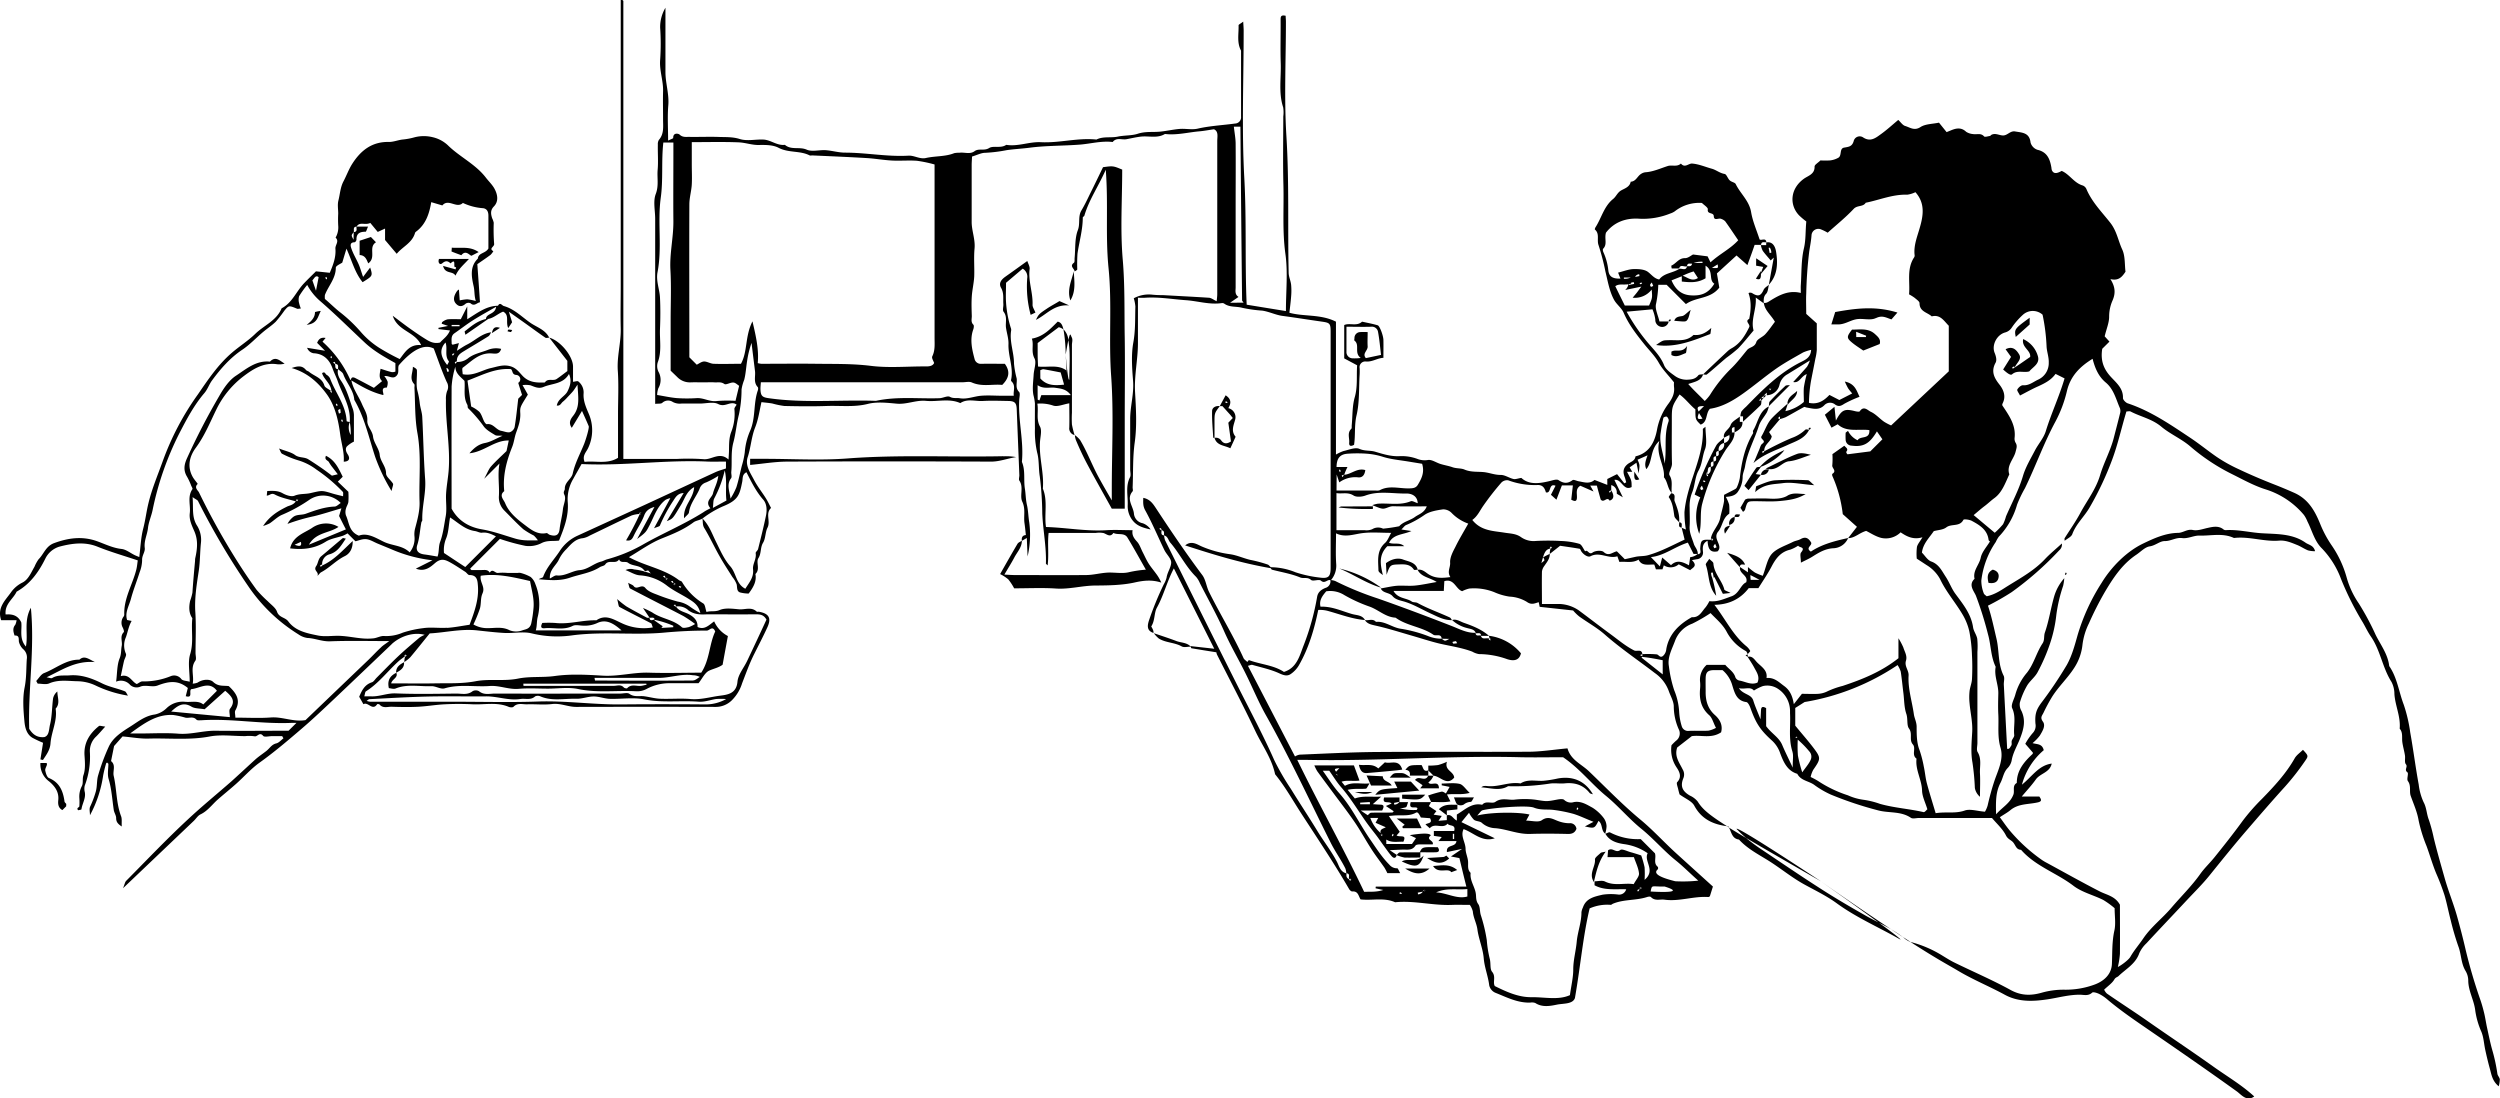 <svg xmlns="http://www.w3.org/2000/svg" viewBox="0 0 947.26 416.21"><g id="Слой_2" data-name="Слой 2"><g id="Слой_1-2" data-name="Слой 1"><path d="M244.24,216.32l.32-.11c.21.16.28.25.25.28Zm-71.13-79.44h0a1.77,1.77,0,0,0,0,.23Zm69.28,57.82h0ZM723.75,356.87l.11,0c-.88-.56-1.81-1.17-2.79-1.81A8,8,0,0,0,723.75,356.87ZM648.32,204.42l.42,0a2.29,2.29,0,0,0-.29-.34l-.23.23A.39.39,0,0,0,648.32,204.42ZM946.77,411.6c-2.46-2-2.75-4.52-3.31-6.49-.66-2.37-1.25-4.83-1.78-7.28s-.6-4.75-1.48-6.89a30.32,30.32,0,0,1-2.31-8c-.44-3.95-2.64-7.42-2.66-11.45a7.17,7.17,0,0,0-1-3.56c-1.77-2.9-1.6-6.31-2.76-9.37a101.41,101.41,0,0,1-2.87-9.81c-.84-3.16-1.44-6.39-2.36-9.53a83.38,83.38,0,0,0-3.12-8.2c-1.43-3.44-2.42-7-3.7-10.47a55.69,55.69,0,0,1-3-9.71c-.56-3.3-1.91-6.22-3-9.3-.6-1.77.26-3.79-1.06-5.59-.56-.76.37-2.91-.18-3.31-1.35-1,.28-2.05-.58-3.06-.59-.7-.18-2.2-.35-3.32-.26-1.71-.77-3.38-1-5.09s.3-3.59-1-5.09c.42-4.55-1.72-8.71-2-13.16a10,10,0,0,0-1.09-4.52c-3.45-5.4-4.2-12-7.85-17.27-1.15-1.66-2-3.52-3-5.24A111.93,111.93,0,0,1,887,219.31a33.4,33.4,0,0,0-7.24-11.53c-2.82-2.78-3.71-6.77-5.47-10.21a11.87,11.87,0,0,0-1.31-2.44,30.93,30.93,0,0,0-14.49-9.69c-4.52-1.41-8.75-3.81-13-5.91a75.43,75.43,0,0,1-15.7-10.48c-3.3-2.8-7.56-4.62-10.83-7.36-3.58-3-7.86-3.76-11.69-5.78-.39-.2-1,0-1.56,0-1.85,6.07-3.18,12.29-5.4,18.25a116.84,116.84,0,0,1-8.48,18c-2,3.54-5.19,6.31-6.63,10.23-.39,1.05-1.9,1.69-2.89,2.52,0-.33-.13-.75,0-1,2-3.18,4.16-6.24,5.93-9.53,2.55-4.75,5.92-9,7.5-14.36,1.45-4.86,4-9.36,5.23-14.3.77-3,1.57-6,2.3-9a3.3,3.3,0,0,0,0-2c-1.51-3.41-2.31-7.2-5.38-9.77-2.78-2.32-4.11-5.5-5-9-4.75,2.92-8.36,6.47-9.72,12.2a47.83,47.83,0,0,1-4.38,11.64c-4.4,8.15-7.48,16.88-11.52,25.18a46.86,46.86,0,0,0-3,6.26,28.87,28.87,0,0,1-6.92,12.13,11.52,11.52,0,0,0-1.14,2A32.47,32.47,0,0,0,750.73,220a13.31,13.31,0,0,0,.9,4.74c.15.53.85.9,1.14,1.19,3.28-.68,5.66-2.46,8.15-4,4.84-3,9.85-5.77,13.85-10,2-2.13,4.31-4,6.48-6a2.83,2.83,0,0,1-1,2.59,121.77,121.77,0,0,1-18,15.83,95,95,0,0,1-9,5.14c1.35,4,2.23,8.31,3.23,12.54,1.09,4.64.49,9.59,2.71,14,.46.94,0,2.31.07,3.47.41,8,.83,16,1.26,24.21.88.31,1.2-.73,1.55-1.2s0-1.28.21-1.89,1-1.44.92-2.09c-.36-3.36.81-6.75-.77-10.18-.6-1.31.8-3.52,1.23-5.33a21.66,21.66,0,0,1,4.38-8.15c2.66-3.42,3.57-7.61,5.9-11.1.84-1.26.4-2.72.88-4.12,1.53-4.4,2.21-9.08,3.49-13.58a18,18,0,0,1,3.86-7,21,21,0,0,1-.43,2.88,57.3,57.3,0,0,0-2.58,11,51.61,51.61,0,0,1-2.43,11,69.42,69.42,0,0,1-4.59,10.59c-1,2-3,3.4-4.12,5.32a29,29,0,0,0-2.69,6.36,4.75,4.75,0,0,0,.63,3.19c1.57,3.48,1,6.51-.65,10.66-1.08,2.71-2.64,5.25-3.11,8.22a5.94,5.94,0,0,1-1.58,2.82c-1.48,1.58-1.69,3.7-2.59,5.43-1.93,3.68-1.8,7.37-1.71,12,2.48-2.76,5.29-4.18,6.55-7.42.58-1.48-.52-3.42,1.3-4.46,0-4.78,2.79-8,6-11,.09-.08.06-.3.09-.5l-2.87-3.32a22.45,22.45,0,0,1,2.8-4.06,4,4,0,0,0,1.05-3.59c-.27-3.66.36-5.31,2.16-7.8a153.16,153.16,0,0,0,9.74-14.47c1.93-3.45,3-7.45,4.08-11.3a77.18,77.18,0,0,1,9.07-19.74C800,214.79,805.74,209,811.94,206c4.13-2,8.51-4,13.29-4.09,1.95,0,3.49-1.53,5.6-1.1,1.87.38,3.73-.36,5.61-.77s4.24-1,6.14.63a1.46,1.46,0,0,0,.91.2c4.74-.28,9.36,1,14.08,1.21,5.38.31,11.15.13,16,3.54.63.45,1.4.68,2.05,1.09a3.21,3.21,0,0,1,1.57,2.15,10.48,10.48,0,0,1-2.66-.31c-1.43-.57-2.72-1.49-4.15-2.06-2.18-.87-4.33-1.84-6.83-1.64-5.73.47-11.33-1.7-17.09-1-4.23-2-8.73-.78-13.09-.91-2.16-.06-4.26,1.23-6.59.94s-4.22,1.17-6.58,1.14c-1.83,0-3.48,1.68-5.65,2-1.83.28-3.43,2.07-5.13,3.2-5.42,3.63-8.88,9-12.08,14.42a123.06,123.06,0,0,0-5.85,11.58,25.2,25.2,0,0,0-2.43,8.06,19.75,19.75,0,0,1-3.08,8.7c-2.5,3.93-5.91,7.06-8.41,11a67.67,67.67,0,0,0-3.31,6.15c-.56,1.13-1.32,1.75-.18,3.32s-.23,3.67-1.19,5.28a17.3,17.3,0,0,1-2.75,2.84c1.75.51,3.66.17,4.24,2.68a26,26,0,0,0-8.26,13.07c3.9-3.14,6.33-7.32,11.28-8-.69,3.41-4.35,3.68-6,6s-3.39,4.14-5.36,6.5h6.67c.8,1.13,1.05,1.82-.52,2.19-3.47.82-7.27.41-10.32,2.86-1.19,1-2.55,1.72-4.13,2.78,1.39,1.88,2.44,3.44,3.63,4.89a63.85,63.85,0,0,0,12.25,11.25,19.16,19.16,0,0,0,2,1.19c6.67,3.62,13.29,7.35,20,10.79,2.67,1.35,5.83,1.79,7.63,5.05,0,5.93.06,12.25,0,18.58a32.58,32.58,0,0,1-.79,5c1.38-.67,4.1-2.7,4.75-3.86,1.42-2.49,3.32-4.64,4.91-7,3-4.42,7.25-7.6,10.64-11.6,3.67-4.31,7.74-8.25,11-12.89,1.59-2.21,3.62-4.11,5.35-6.26,3.61-4.49,7.19-9,10.56-13.65a76.92,76.92,0,0,1,7.4-8.45c4.62-4.74,9.1-9.55,12.4-15.37.72-1.26,2.07-2.15,3.13-3.21,2.07,2.22,2.11,2.34.84,4.17a95.63,95.63,0,0,1-7.7,9.85c-4.92,5.41-9.73,11-14.48,16.51s-9.48,11.39-14.13,17.15c-2.59,3.21-5.48,6.05-8.25,9-5.16,5.54-10.39,11-15.54,16.58a12,12,0,0,0-2.77,3.84c-1.41,4.05-5.07,5.93-7.86,8.63-.44.43-1.09.44-1.58,1.28-.83,1.42-2.37,2.43-3.86,3.86a4.41,4.41,0,0,0,1.06,1.49c5,3.47,10.2,6.79,15.22,10.3,8.38,5.87,16.91,11.53,25.23,17.46,5.16,3.67,10.68,6.91,15.36,11.22-2.88,2.09-4.89-.68-6.58-1.9-10.76-7.73-21.65-15.27-32.57-22.77-5.59-3.85-11.31-7.68-16.54-12.11a14.86,14.86,0,0,0-3.13-2.09c-.8-.38-2.21-.83-2.61-.45-1.49,1.37-3.16.77-4.71.77-4.19,0-8.17,1.15-12.23,1.76-5.32.79-10.92,1.1-16.12-1.73-5.82-3.18-12-5.67-17.72-9.09-3.65-2.19-7.48-4.11-18.08-10.94a43.27,43.27,0,0,1,11.83,5c1.72,1.05,3.43,2.15,5.24,3,6.93,3.39,14,6.42,20.78,10.14,4,2.23,7.71,2.29,11.91,1.1a30.51,30.51,0,0,1,8.5-1.14,31.69,31.69,0,0,0,11.69-2c3.71-1.41,6.25-4.06,6.41-7.72.18-4.21,0-8.4.92-12.61.61-2.67.11-5.59.11-8.55a31.5,31.5,0,0,0-4.32-3.13c-3.72-1.86-8-2.87-11.24-5.33-6.41-4.91-14.43-7.43-19.89-13.66-1.78-.06-2-1.54-2.89-2.68-.72-1-2.06-1.23-2.83-2.76-1.26-2.51-3.54-4.51-5.3-6.62H727.06c-1,0-2.28.4-3-.06-3.76-2.58-8.25-1.74-12.33-2.8a137.31,137.31,0,0,1-18-6,34.68,34.68,0,0,1-6.41-3.76c-2.07-1.43-5-1.54-6.32-4.12-3.86-1.13-5.28-4.63-6.46-7.73a11.45,11.45,0,0,0-3-4.74c-4.53-4.08-6.17-6.54-8.3-12.49-.3-.85-.94-2.14-1.55-2.22-3.76-.48-4.47-3.65-5.3-6.26a11.75,11.75,0,0,0-3.71-5.84c-1.24,0-2.41,0-3.58,0-2.07.11-2.76.86-2.82,3-.05,1.67,0,3.34,0,5-.07,3.51.77,6.6,3.55,9.05,2,1.78,3,4,2.3,6.51-3.73,2.49-7.6.92-11.1,1.45l-5.53,4.3c-1.15,3.36.85,5.77,2.05,8.27a3.67,3.67,0,0,1,.23,3.49c-1.18,3-.25,4.86,2.54,6.47a8.07,8.07,0,0,1,2.91,2.2c1.69,2.69,3.71,4.7,11.15,9.39-5.11-.66-9.61-2.56-12.41-7.78-.94-1.74-3.39-2.66-5.58-4.27-.06-.23-.33-1.13-.52-2s-.76-2.24-.38-2.63c2-2.11.7-4.21-.31-5.72a11.9,11.9,0,0,1-1.84-8.28,23.07,23.07,0,0,1,1.72-1.7,3.43,3.43,0,0,0,1-4.39,21.53,21.53,0,0,1-1.86-8.76c-.09-1.92-1.23-3.78-1.89-5.67A14.22,14.22,0,0,0,627,255c-6.33-4.87-13-9.34-19-14.63-2.93-2.57-6.44-4.49-9.63-6.79a18.61,18.61,0,0,1-2.32-2.27l-12.66-1.38-.36-1.76c-1.44.41-2.72,1.17-4.49-.11a13.92,13.92,0,0,0-6.57-2,22,22,0,0,1-5.82-1.7,20.8,20.8,0,0,0-9.41-1.36,11.17,11.17,0,0,0-2.71,1c-2.43-.71-3-4.94-6.77-3.79-.06,1.12-.12,2.24-.2,3.7H528c1.71,3,4.85,2.57,6.9,4,.58.41,1.59.2,2.24.57,3.92,2.17,8.16,3.61,12.21,5.49.35.16.54.64.81,1-2.92.09-5.4-1.29-7.93-2.45-3.2-1.46-6.27-3.31-9.58-4.4-1.8-.6-3.74-.75-5-2.24s-3.59-1-4.48-2.92c2-.33,4-.81,6-1,2.29-.17,4.63.13,6.92-.08,2.67-.26,5.3-.85,8.29-1.36-2.68-1.73-5.81-1.82-7.24-4.6,1.61-.37,2.8.75,3.86,1.48,2.63,1.81,5.31,1.69,8.56,1.26-1.32-2,0-3.58-.09-5.38-.15-2,1-4.16,2-6.08,1.42-2.92,3.13-5.7,4.86-8.8a16.33,16.33,0,0,1-6.26-4,4.46,4.46,0,0,0-3.32-1.4c-2.42.36-5.09.79-7,2.1a36.69,36.69,0,0,1-6.93,3.83c-.63.25-1.07,1-1.84,1.69l3.81.59c-3.26,1.47-6.81,1.12-8.47,4.44,1.84.77,4-.32,5.74,1.3h-6.38c-3.46,3.47-2.58,7.18-1.7,10.94-.77-.56-1.67-1.15-1.68-1.74-.07-3.67-.79-7.49,2.52-10.44,1-.91,1.49-2.42,2.31-3.81-3.85,0-7.37-.33-10.81.09s-6.61,1.79-10.09.09c0,4-.2,7.86.07,11.66a8.42,8.42,0,0,1-2.07,6.16c-1.21-.66-2.19,1.51-3.72.11-.73-.66-3,.38-3.74-.27-1.37-1.21-2.84-.41-4.11-.94-3.44-1.42-7.1-2-10.66-2.93-.21-.06-.37-.31-.52-.58-11.58-2-21.92-5.24-32.42-8.63,2.42-2,4.64-.3,6.29.4A41,41,0,0,0,466.09,210c2.56.36,5,1.5,7.59,2.13a51.37,51.37,0,0,1,6.7,1.79c.29.11.52.39,1.12,1a25.4,25.4,0,0,1,9.38,1.92,45.72,45.72,0,0,0,9.15,2c3.34.47,4.14-.34,4.15-3.67q0-44.76,0-89.51c0-3.23-.37-3.37-3.58-3.83-4.89-.69-9.76-1.48-14.65-2.13-2.53-.33-5-1.6-7.68-2a53.62,53.62,0,0,1-7.55-1.06c-2.26-.64-4.79-.11-6.83-1.58a1.35,1.35,0,0,0-.9-.22c-4.61.7-9.05-.77-13.58-1.09-5.2-.36-10.35-1.3-15.59-.93-.8.06-1.6,0-2.65,0,0,5.88,0,11.51,0,17.15,0,6.21-1.44,12.32-1.09,18.59s.75,12.76-.12,19c-.8,5.74-.56,11.41-.8,17.11,0,.5.21,1.19,0,1.48-2.58,3,.3,5.72.5,8.55a4.06,4.06,0,0,0,3.33,3.56,6.14,6.14,0,0,1,3,2.37c-2.44-.56-4.87-1.16-6.56-3.11a8.68,8.68,0,0,1-2.14-6.07c.15-3.54-.91-7.17.88-10.63.41-.78.06-2,.06-3,0-6.34,0-12.67,0-19,0-4.89,1.49-9.62,1.09-14.59-.38-4.8-.74-9.78.1-14.46s.64-9.08.78-13.62a14.5,14.5,0,0,0-.61-3.13,11.92,11.92,0,0,1,7-1.37,34.23,34.23,0,0,0,3.94.17c5.86.33,11.73.62,17.58,1,.86.07,1.67.75,2.89,1.32.1-1.1.22-1.87.22-2.63q0-29,0-58c0-1.75.56-3.73-1.26-4.53-2.06.3-3.75.63-5.46.78-4.36.37-8.66,1.55-13.09,1-2.87,1.75-6.06.68-9.08,1-1.88.21-3.73.66-5.59,1-1.71.28-3.67-.77-5.1,1-.07.09-.32,0-.49,0-3.92-.37-7.73.64-11.59,1-6.51.53-13.1.37-19.56,1.22-2.87.37-5.76.5-8.6.92a54.82,54.82,0,0,1-8.1,1c-1.49,0-3,.82-5,1.42,0,.74-.13,2-.13,3.28,0,7.16,0,14.33,0,21.5,0,3.4,1.42,6.6,1.09,10.09s0,7-.12,10.5c-.12,2.54-.75,5.05-.92,7.59s-.08,5,0,7.5c0,1.09-.42,2.27.6,3.26.28.27.16,1.15,0,1.66-1.42,3.84-.54,7.6.45,11.32a2.38,2.38,0,0,0,2.54,1.83c3-.06,6,0,8.93,0,2,2.76,1.76,5.27-1,8-3.57-.4-7.58.82-11.53-.94-1-.43-2.31-.07-3.47-.07H288.29c-.05.92-.18,1.86-.14,2.8.1,2.45.78,2.9,3.15,3.24,13.5,1.94,27.07.53,40.6,1,8-1.74,16.05-.73,24.09-1,1.32-.05,3-1,3.88-.54,1.34.74,2.55.35,3.79.56,2.79.46,5.39-.73,8.09-.95s5.33,0,8,0h4.38c-.28-1.9.88-3.83-.93-5.51-.17-.15-.09-.64,0-1,.76-4.45-1.25-8.67-1.08-13.09.07-2-.62-4.05-.93-6.09s.6-4.18-.93-6.14c-.48-.62,0-1.95-.09-2.94-.14-2.06.31-4.08-.88-6.15-.93-1.64,0-3,1.58-4.14,2.69-1.9,5.36-3.83,8.38-6,.32,1,1,2.1.88,3.06-.58,4.63,1.31,9,1.11,13.6,0,.85.63,1.72,1.09,2.89l-1.81.86a41.4,41.4,0,0,1-1.3-13.92,3.5,3.5,0,0,0-1.72-3.58l-6.31,5.35c0,2.67-.15,5,0,7.34a41,41,0,0,0,1.8,9.74,2,2,0,0,1,.15.93c-.72,4.28,1.08,8.35,1.07,12.59a33.17,33.17,0,0,0,1,5.59c.29,1.7-.67,3.54.92,5.16.5.51.13,1.93.07,2.92-.48,7.9,1.78,15.68,1,23.59,1.38,3.26.6,6.75,1.12,10.07.34,2.08.31,4.21.8,6.3s.5,4.39.87,6.6a35.94,35.94,0,0,1-.63,12.86c-.1-2.3-.2-4.6-.3-7l-1.86,1.09c-.22-1.35.3-2.12,1.51-2.19-.17-1.49-.3-3-.52-4.47-.4-2.69.48-5.36-.83-8.16-1.1-2.33.62-5.46-1.12-8-.31-.46,0-1.31,0-2q-.5-12.54-1-25.07c-.1-2.41-.75-3.07-3.25-3.11-3.16-.05-6.34-.18-9.49,0-2.88.2-5.91-1-8.63.81-4.24-1.9-8.69-.43-13-.85-3.75-.37-7.27,1.41-11.09,1.06-3.63-.33-7.49-.78-10.94.09-5.24,1.32-10.42.6-15.61.79s-10.66.12-16,0a31,31,0,0,1-4.58-.94c-1.35-.24-2.72-.34-4.13-.52-.7,3-1.14,6.43-2.39,9.58-1.45,3.68-1.62,7.6-2.84,11.31-1,3.15,1,5.85,2.35,8.46s3.08,4.72,4.57,7.11c.73,1.16,1.3,2.42,1.94,3.63-2.24,2.13-.1,5-1.33,7.45-.89,1.76-.7,4.1-1.7,5.76-1.11,1.85-.58,3.95-1.76,5.82-1,1.61.8,4.23-1.13,6,.51,2.75-.73,4.95-2.56,7.41a13.07,13.07,0,0,1-3.31-.44c-1.25-.47-1-1.83-1.22-3a9.52,9.52,0,0,0-1.62-2.8c-1.65-2.65-3.39-5.25-4.92-8-2-3.5-3.66-7.17-5.75-10.59-.69-1.15-.48-2.17-.68-3.63,2.63,2.71,3.67,5.94,5.17,8.93,1.58,3.19,3.05,6.6,5.36,9.2s2.15,6.7,5.71,8.51c1.5-2.42,3.26-4.33,2.92-7.41-.22-1.95,1.36-3.87,1-6.06-.09-.45.77-1,.91-1.58,1.05-4.23,2.13-8.45,3-12.72.41-2,.34-4.4-1.06-6-2.75-3.11-4.51-6.79-6.36-10.39-1.68.92-1.33,2.31-1.58,3.58-1,5-1.47,7-7.33,9.36a37.23,37.23,0,0,0-7.68,4.57c-1.14.73-2.54.79-3.47,1.49-3.66,2.75-7.77,4.41-12,6.1-4.43,1.78-8.4,4.72-12.46,7.09,6.13,3.39,13.28,4.38,18.94,8.7.37.27,1,.35,1.18.7a23.66,23.66,0,0,0,8.05,8.14c.72.45.77,1.95,1.23,3.24,1.57-.54,3.15.05,5-.75,2.12-.9,4.9-.48,7.36-.27,2.21.19,4.63-1.05,6.64.86.18.17.63,0,1,.09,3.72.68,4.67,2.45,3,6-1.54,3.36-3.26,6.65-4.93,10-1.81,3.59-3.14,7.36-4.59,11.1a15.49,15.49,0,0,1-3.87,6.41,8.63,8.63,0,0,1-6,2.52q-26.5-.07-53,0c-3.07,0-5.91-1.47-9.1-1.09s-6.33,0-9.49.11c-1.72.06-3.6-.67-5.14.92-.32.34-1.37.26-1.93,0-4.44-1.85-9.07-.71-13.61-.93a104.87,104.87,0,0,0-10.49,0c-3.37.16-6.72.76-10.09.93s-6.67.11-10,0c-1.56-.05-3.32.71-4.65-.84-.16-.18-.83-.23-.91-.11-1.77,2.69-3.47-1.1-5.19,0L136.1,264c1-2.37,2.06-4.58,4.8-5.47.71-.23,1.2-1.13,1.79-1.72,2.71-2.71,5.36-5.48,8.15-8.11,2.6-2.45,5.34-4.76,8.07-7.07a10.53,10.53,0,0,1,2-1.09c-3.87-1.07-8.71.22-12.26,3.3-.12.11-.23.24-.35.35-7.05,6.72-14.08,13.46-21.16,20.15-4.18,3.94-8.33,7.91-12.69,11.64-5.25,4.5-10.52,9-16.12,13-3.38,2.43-6,5.51-9.08,8.21-2.18,1.93-4.45,3.76-6.64,5.67s-3.88,4.39-6.64,5.71c-1,.47-1.66,1.61-2.5,2.42L46.62,336.55c.64-1.57.75-2.36,1.19-2.8,7.75-7.81,15.33-15.81,23.39-23.28,5.35-5,11-9.6,16.53-14.45,3-2.71,6-5.52,9-8.24,1.3-1.17,2.78-2.13,4.16-3.21s2-2.47,3.81-2.9c1-.24,1.81-1.25,2.7-1.91l-.48-.84H103.1c-1.17,0-2.92.48-3.39-.1-1.37-1.65-2.17.46-3.3.16a13.92,13.92,0,0,0-3.48-.06c-4.5,0-9.13-.68-13.48.14-7.72,1.46-15.42.57-23.11.79-3.19.1-6.4-.51-9.9-.82l-3.21,3.64c-.34,1.7-.75,3.7-1.15,5.71,1.93,1.58.58,3.74,1,5.59,1.17,5.06.93,10.38,2.81,15.33.37,1,.16,2.21.24,3.86-1.52-1-2.12-1.76-2.12-3.21,0-1-.75-2-.91-3.09-.59-3.91-.79-7.85-1.94-11.7-.54-1.82-.09-3.93-.09-5.76-.28-.25-.41-.46-.51-.44a.55.55,0,0,0-.35.33,42.77,42.77,0,0,0-1.12,4.53,45.48,45.48,0,0,1-5,15.08c0-1.1-.35-2.37.07-3.27A36.88,36.88,0,0,0,36.28,300c.59-2.09.33-4.18.88-6.12a79,79,0,0,1,4-10.84c1.67-3.7,5.18-5.82,8.39-7.86,2.81-1.79,5.51-4,9.16-4.46a9.08,9.08,0,0,0,4.44-2.42,8.86,8.86,0,0,1,7.05-2.38c2.38.22,4.9-.59,6.82,1l5.17-5.17c-2.89-3.88-6.46-.93-9.7-.63-1.06.64.8,3.54-2.11,2.67.3-1.17.58-2.29.79-3.11-3.86-3.22-7.53-2.44-11.5-.92-1.9.72-4.45-.34-6.36.36a3.64,3.64,0,0,1-4-.6A4.59,4.59,0,0,0,44,258.29c.44-3.36.31-6.35,1.34-8.87.68-1.65.48-3.14.78-4.68.34-1.71-.8-3.62.77-5.21.22-.22-.1-1.13-.33-1.65a3.81,3.81,0,0,1,.14-4.07,1.66,1.66,0,0,0,.39-.83c-.26-6.18,3.1-11.4,4.55-17.12.3-1.2.4-2.46.56-3.52-5.33-1.79-10.4-3.24-15.26-5.2s-9.73-1.25-14.48,0a8.73,8.73,0,0,0-5.33,4.62c-2.54,5.1-5.75,9.57-10.84,12.43C5,227,1.72,228.81,2.13,232.82c2.28-.15,4.55.13,5.93,3,.37,2.63-.9,6.14,1.76,9.17.93-4.77-.91-9.67,1.88-14.71,1.51,15.78-1.1,30.81-.63,45.87,1.24,2,2.89,3.42,5.71,3.14,1.89-.53,1.74-2.94,2.16-4.67.8-3.25.73-6.71,1.18-10.05A4.71,4.71,0,0,1,21.73,262c0,2.25,1.17,4.54-.65,6.52.72,4.6-1.63,8.75-1.95,13.18-.18,2.5-1.57,4.29-2.82,6.21-.07.1-.59-.09-1-.17.34-2.09.68-4.22,1-6.3a42.39,42.39,0,0,1-4-1.88c-2.3-1.37-2.84-4-3.05-6.18-.4-4.3-.75-8.78.08-12.95.71-3.59.58-7.09.81-10.63a4.14,4.14,0,0,0-1.47-3.92,5.72,5.72,0,0,1-1.42-2.38c-.4-1,.45-2.82-1.74-2.7-.47-1.4-.84-2.76.28-4.08A6.07,6.07,0,0,0,6.28,235H.44c-1.61-4.76,1.59-7.54,3.7-10.53a11.56,11.56,0,0,1,4.38-3.74c2.24-1.13,3.27-3.8,4.55-6a14.28,14.28,0,0,1,1.56-2.83c2-2,2.7-4.95,5.87-6.11,5.42-2,10.72-2.7,16.23-.74,3.06,1.09,6,2.59,9.31,2.95,1.73.19,3.33,1.53,5,2.34.51.25,1.05.45,1.73.73.49-3.81.61-7.37,1.48-10.73s1.22-6.52,2-9.69c1.29-5.37,3.48-10.53,5.36-15.76A103.82,103.82,0,0,1,75,149.42c3.84-5.59,7.59-11.21,12.78-15.69,2.9-2.51,6.24-4.6,8.93-7.22,3.31-3.23,8.07-5,10-9.69,4-2.09,5.53-6.36,8.43-9.42,1.37-1.45,2.82-2.84,4.58-4.59l5.23.55c1.14-2.67,2.42-5.76,2.14-9.14-.12-1.42,1.58-2.79.06-4.18a7.77,7.77,0,0,0,1-4.59,42.18,42.18,0,0,1,0-4.5c0-1.66-.33-3.41.08-5,.61-2.4.71-4.94,1.9-7.2s2-4.55,3.3-6.62c3.22-5.07,7.49-8.51,14-8.34,1.68,0,3.38-.72,5.09-.92a25.14,25.14,0,0,0,4.63-.87A14,14,0,0,1,164,52,12.47,12.47,0,0,1,169.65,55c4.53,4.47,10.52,7.18,14.45,12.31,1.17,1.52,2.66,2.88,3.45,4.57,1,2,1.41,4.47-.41,6.34-1.41,1.45-1.16,2.87-.67,4.45a7.24,7.24,0,0,1,.61,1.74,70.63,70.63,0,0,0,.15,8c.16,1.08-2.17,1.72-.3,2.76a6.56,6.56,0,0,1-1.07,1.4c-1.53,1.15-3.12,2.21-5,3.52.35,4.87.7,9.66,1,14.45-1.16.14-2.13,1.73-3.57.37a1.88,1.88,0,0,0-1.84.15c-1.39,1.26-2.62,1.25-3.8-.13-1-1.21-.81-2.76.6-4.76a5.56,5.56,0,0,1,.64-.48c.1,1.43.19,2.68.3,4.13a18.07,18.07,0,0,1,2.89-.41,21.17,21.17,0,0,1,3.2.64c-.63-2.11-.4-3.72-.8-5.52-.78-3.49-1.6-7.45,1.58-10.54.21-2.27,2.84-1.86,4-3.83,0-3.83,0-8.13,0-12.43,0-1.54-.56-2.65-2-2.84a21.45,21.45,0,0,1-7.67-2c-2.35,2.33-5.48-1.83-7.78.95L163.4,76.6c-.74,4.33-2,8.22-5.45,10.94-.26.2-.61.43-.69.71-1.07,3.8-4.69,5.18-6.94,7.92-1.56-1.83-2.86-3.38-4.42-5.23V86.6l-2.77,1.28-2.82-3.41c-2.06,1-3.94-.62-5.21,1.4-1.49.09-.85,1.24-1.06,2.08-1,1.23-1,1.23-.06,2.89,0-1.12,0-2,.06-2.89,1.56-.16.91-1.32,1.06-2.08h4.35c-.45,1-.69,1.94-.92,1.93-2.11,0-3.51.58-3.46,3,0,.35-.45,1-.71,1-2.16,0-1.4,1.82-1.16,2.53.7,2,1.86,3.88,2.72,5.86.61,1.41,1,2.91,1.66,4.74.89-1.19,1.7-2.27,2.68-3.56,1,3.17,1,3.17-2.87,5.55-2.9-3.55-4-8-6.11-12.71-.61,2-1.05,3.48-1.59,5.29-.61.45-2.45,1.19-2.45,1.92,0,4.09-2.81,6.89-4.13,10.34a6.26,6.26,0,0,0,0,1.52c1.64,1.38,3.4,3.11,5.38,4.75a55.56,55.56,0,0,1,8.29,7.82,32,32,0,0,0,7,6,84.23,84.23,0,0,0,7.68,4.2c1.95-2.51,3.69-5.74,8.11-5.28-2.31-5.16-8.91-5.29-10.76-11.13,2.28,1.72,3.95,3,5.67,4.25,1.92,1.37,3.85,2.74,5.84,4s3.72,2.52,6.44,1.9c1-1.27,2.8-2.26,3.73-4.58l-4.35-.52c0-.16,0-.32,0-.48l3.64-.71-2.42-.84c.08-.23.08-.57.24-.66a5.21,5.21,0,0,1,2-1c1.65-.15,3.33-.05,5-.05.66-1.31,1.33-2.63,2.44-4.85v4.87c3.88-2.4,7.2-5.06,11.65-5.12.8-1.51,1.48-.1,2.2.1,3.91,1.1,6.72,4,9.89,6.24,2.52,1.8,5.82,2.66,7.32,5.76-.5,0-1.13.2-1.46,0-2.45-1.68-4.84-3.45-7.26-5.18-1.88-1.35-3.77-2.67-6.57-4.66.64,2.11,1,3.19,1.22,4-.47.71-.88,1.34-1.46,2.2-1.09-2.34.6-4.93-1.94-6.23-1.91.73-3.5,2.38-5.64,2.76l-8.64,6c-.09-.48-.39-1.22-.23-1.34,2.26-1.65,4.29-3.73,8-4.64.15-2.22,3.5-1.61,3.87-4.64-3.33,1.94-6.15,3.46-8.85,5.18-2.36,1.5-4.58,3.24-6.89,4.84-1.5,1-1.11,2.56-1.11,4,0,.19.38.37.38.37l2.36-.62-.77,2.92c1.32-.82,2.59-1.73,4-2.43,3-1.53,5.48-4.15,9-4.57-.34.51-.58,1.21-1.06,1.51-3,1.88-6,3.65-9.05,5.5-1.43.89-3,1.74-2.89,4a3,3,0,0,0-.76.31c-.06,0,.11.39.17.6a1.87,1.87,0,0,0,.59-.68,6.46,6.46,0,0,0,4.06-1.25c2.25-1.84,5-2.29,7.61-3.3a8.4,8.4,0,0,1,5.11-.41c-.67,2.3-2.37,1.77-3.81,1.71-4.59-.2-7.45,3-10.71,5.4-.43.31-.06,1.72-.06,2.49,4.13.81,7.25-1.56,10.75-2.34,2.46-.54,4.74-1.46,7.46-.63,2.12.65,3.2,2.22,4.48,3.58,2.4,2.54,5.35,2.66,8.46,2.52,1.1-1.74,3.11-.43,4.44-1.31s2.8-2.07,4.07-3v-3.87c-2.52-3.24-4.69-6-6.85-8.81,4.17,1.18,8.93,6.94,9,10.89,0,2,0,3.94,0,5.85.86-.08,1.67-.41,2-.14a5.3,5.3,0,0,1,2,4.64c-.16,2.78.94,5.19,2,7.69a15.7,15.7,0,0,1-.32,13c-.69,1.49-2.26,2.78-1.3,5.15,4.12-.52,8.54,1,12.67-1.54V157c0-5.5.3-11-.08-16.5s1.25-10.69,1.11-16.09,0-10.67,0-16V0c.45,0,.6,0,.68.05s.31.23.31.36c0,57.67,0,115.33,0,173.48h20.33a83.18,83.18,0,0,1,10,.09c3.11.38,6.12-3,9.52.15.06-1.16.14-2.09.17-3,.07-2.57-.09-5.08.92-7.62a18.72,18.72,0,0,0,1.13-8.56c0-.51.55-1.07.85-1.62a3.51,3.51,0,0,0-.73-.41c-2.05-.67-3.81,1.44-6.26.17-1.85-.95-4.57-.18-6.91-.18s-4.66,0-7,0a5.62,5.62,0,0,1-3.27-.59,3.22,3.22,0,0,0-4,.32c-.48.43-1.52.24-2.69.39V82.92c0-3.17-.84-6.65.22-9.42,1.21-3.18.45-6.14.72-9.17s0-6.33.07-9.5a3.11,3.11,0,0,1,.39-1.81c2.05-2.34,1.57-5.15,1.59-7.86,0-3.5-.09-7,0-10.5.14-4.08-1.46-7.95-1.1-12.09a87.22,87.22,0,0,0,0-12,14.31,14.31,0,0,1,2-7.63V10.8c0,5.5,0,11,0,16.5,0,4.23,1.44,8.29,1.08,12.6s-.07,8.56-.07,13.37c1-.51,1.94-.78,1.93-1-.05-2.15,2-1.65,2.39-1.3,1.3,1.28,2.76.8,4.17.91.5,0,1,0,1.5,0,3,0,6-.09,9,0,2.71.12,5.36-.09,8.15.79s5.94.08,8.94.21c2.83.12,5.19,2.37,8.17,2,2.38,2.07,5.52.62,8.25,1.82,2.1.92,4.93,0,7.42.22s4.73.91,7.09.91c8.05,0,16,1.62,24.09,1.15,2.14-.13,4.29,1.41,6.58.89,3.55-.81,7.28-.46,10.74-1.84a8.68,8.68,0,0,1,1.94-.15c1.91-.28,4,.71,5.75-.59,1.63-1.2,3.62,0,5.55-1.21,1.61-1,4.43.24,6.46-1.2,4.44.73,8.68-1.22,13.08-1,7.06.37,14-1.75,21.09-1,2.57-1.3,5.44-.56,8.06-1.11s5.25-.33,7.55-1.07c3-1,5.78-.53,8.65-.83,2.37-.25,4.71-.78,7.09-1s4.76.39,7-.12c4.7-1.08,9.47-1.29,14.19-1.94a2.36,2.36,0,0,0,2.26-2.62c0-8.33,0-16.66,0-25-1.66-3.06-.84-6.37-.94-9.59,0-.32.82-.67,1.76-1.4.08,1.55.17,2.49.17,3.43,0,18.67-.78,37.38.25,56,.87,16,.19,32,.89,47.82l14.87,2.42c0-7.38.78-14.62-.19-21.61-1.22-8.75-.53-17.42-.76-26.12s-.05-17.33-.05-26a11.61,11.61,0,0,0-.05-3.49c-1.78-5.47-.73-11.07-.91-16.6s0-11-.05-16.5c0-1.12,0-2,1.91-1.57,0,.67.1,1.44.1,2.22,0,14.5-.71,29.05.19,43.49,1.07,17.22.46,34.41.85,51.6,0,1.54.75,3,.93,4.59a25.05,25.05,0,0,1,0,4.5c-.14,2-.42,4-.65,6.12,5.51,1.54,11.81.44,17.64,3.38v50.36a16.39,16.39,0,0,1,2.86-1.34c2-.43,4.41-1.52,6-.83,2.06.91,4.08.51,6,1.09,3,.9,6.09,1.86,9.3,1.68a17.05,17.05,0,0,1,6.58,1,7.56,7.56,0,0,0,4.09.46c1.45-.26,3.14,1,4.77,1.5s3.14.73,4.51,1.22c1.59.57,3.24.32,4.61.91,2.36,1,4.73.74,7.12.94,2.21.19,4.27,1.12,6.6,1.08,1.58,0,3.16,1.15,4.8,1.54.76.19,1.66-.2,3-.41,2.92,2.7,6.84,2.15,10.84,1.17,1.08-.26,2.56-.79,3.26-.32,1.92,1.28,3.45,1.38,5.3,0,.42-.32,1.53.29,2.33.43,2,.34,4.1,1.15,6-.51l4.84,1.88V181.5l3.7-1.85,2.76,3.49.71-.39c-.19-.65-.32-1.32-.56-1.95-.71-1.81-.7-3.37.93-4.8,1.09-1,2.94-1.22,3.15-3.09,5.47-1.29,7.38-5.77,8.21-10.39a23.51,23.51,0,0,1,4.38-9.71c1.39-1.95,2.3-3.81,2-6.22a9.94,9.94,0,0,1,0-1.71c-2-2.57-4.29-4.77-5.76-7.41s-3.72-4.8-5.56-7.13c-3-3.75-5.85-7.4-7.76-11.84-.79-1.85-2.73-3.17-3.69-5-1.76-3.31-2.32-7-3.23-10.66a89.32,89.32,0,0,0-2.59-9.93c-.74-2,.52-4.32-1.39-5.94-.1-.08.08-.61.24-.86,2.28-3.54,3.2-7.94,6.69-10.74,1.15-.92,1.57-2.4,3.06-3.24,1.3-.73,3.23-1.3,3.58-3.28,1.94-.08,2.48-2,3.81-2.88a3.86,3.86,0,0,1,1.7-.69c3-.19,5.71-1.47,8.52-2.37,1.59-.51,3.53.45,5-.94,1.47,1.83,2.89-.08,4.22,0,2.59.2,5.1,1.31,7.63,2,1.53.45,2.89,1.64,4.7,1.94.74.12,1.16,1.68,1.91,2.4s2,.78,2.32,1.47c1.77,3.63,5.1,6.29,5.82,10.61.58,3.47,2.07,6.79,3.2,10.31.64.61,2.36-.82,2.58,1.09-.76.15-1.91-.49-2,1h-2.45c-1,2.95-1.95,5.47-2.74,7.66l-4.12-3.65-7.43,6.8c.3,1.79.64,3.78.9,5.39-3.42,4.39-8.69,3.43-12.65,6.23l-7.3-7.3h-3.17a41.09,41.09,0,0,1-.83,7.12c-.53,2,.78,4.49,1.27,6.76h3.51a2.5,2.5,0,0,1-3.34,1.92,2.66,2.66,0,0,1-1.74-2.66,15.18,15.18,0,0,0-1.08-3.86l-9.78.9a72,72,0,0,0,7.18,10.71c2.4,3.06,5.47,5.7,7,9.55.61,1.56,2.34,2.83,3.81,3.86a7.66,7.66,0,0,0,4.83,1.66c1.73-.08,3.19-.2,4.35-1.69.3-.37,1.19-.27,1.81-.39-.73,2.5-3.08,2.84-5.64,3.7,2.11,2.42,4.18,4.27,6.25,6.44a16.07,16.07,0,0,0,1.94-2.22,53.94,53.94,0,0,1,8.45-10.48c2-2,3.82-4.38,5.66-6.62,1-1.18,2.87-1,3.49-3,.39-1.22,2.39-1.86,3.42-3,1.37-1.5,2.5-3.21,3.64-4.7-1.51-2.64-3.89-4.3-4.21-7.17,1.07.18,1.76-.43,2.62-.95,3.39-2.08,6.91-3.93,11.39-2.8,0-1.29-.05-2.09,0-2.89.32-4.69.12-9.52,1.18-14,.77-3.27.54-6.43.91-10.19a28.33,28.33,0,0,1-2.76-2.34c-3.67-3.85-3.46-10.06,1.89-13.88,1.57-1.12,4.1-1.7,4-4.59,0-.7,1.31-1.42,2.23-2.33a28.73,28.73,0,0,0,3.69,0,8.41,8.41,0,0,0,3.07-1c1.46-.83.3-3.52,2.22-3.85,1.71-.3,3-.38,3.6-2.43a2.33,2.33,0,0,1,3.53-1.47c2.84,1.91,4.84.21,6.84-1.23,2.21-1.58,4.21-3.43,6.53-5.36.95.88,1.66,2,2.61,2.29,1.83.54,3.46,1.95,5.82.41,1.86-1.2,4.53-1.14,7-1.67l2.89,3.59,1.6-.65c2-.84,3.94-1.26,5.81.53a5.61,5.61,0,0,0,2.62.86c1.37.28,2.92-.54,4.17.89.31.35,1.5-.08,2.28-.18.14,0,.22-.26.36-.34,1.64-1,3.21.27,4.76.15s2.59-1.82,4.35-1.51c2.62.46,5.45.39,5.86,4.21A4.06,4.06,0,0,0,772,56.76c3.78.88,4.76,3.62,5.3,6.84a3.41,3.41,0,0,0,.17.92c.63,1.3,1.66,1.39,3.71.24,3,1.27,4.67,4.58,8,5.53a2.57,2.57,0,0,1,1.39,1.38c2.07,4.9,5.83,8.67,9,12.7,2.5,3.15,3,6.83,4.56,10.18,1.15,2.5.88,5.65,1.23,8.4-1.27,1.91-2.56,3.56-5.72,2.8,2,3.15,1.94,5.59.73,8.29a15.11,15.11,0,0,0-1.21,6c0,2.26-1,4.51-1.69,7.4l1.81,2-2.73,2.71c-.84,5.24,1.08,8.45,3.85,11.27,2,2.1,4.11,4.07,4,7.4,0,.65,1,1.71,1.78,2,8.69,2.89,16.11,8,23.63,13,3.42,2.27,6.6,4.87,10,7.23a57.69,57.69,0,0,0,8.56,4.78c4.31,2.05,8.71,3.91,13.15,5.66,2.59,1,5.14,2.08,7.68,3.2,5.54,2.43,8,7.06,10,12a42.33,42.33,0,0,0,4.44,8.19A40.58,40.58,0,0,1,889.21,219a32.85,32.85,0,0,0,4.52,9.6,99.75,99.75,0,0,1,6.39,11.9c1.89,3.83,4.67,7.38,5.16,11.86,3.05,4.43,3.65,9.81,5.53,14.7a56.74,56.74,0,0,1,2.44,10.49c1.18,6.55,2,13.18,3.21,19.72a22.2,22.2,0,0,0,1.85,6.68c1.16,2.12,1.13,4.51,2,6.7a59.25,59.25,0,0,1,1.82,6.73c1.24,5.14,2.72,10.2,4.15,15.29,1.38,4.92,3.35,9.65,4.72,14.54,1.17,4.19,2.27,8.42,3.24,12.65A194.45,194.45,0,0,0,939.87,379c.55,1.61,1,3.26,1.4,4.92s.65,3.39,1,5.08c.64,2.9,1.21,5.82,2,8.66a65.61,65.61,0,0,1,2,9.18c.1.73.8,1.37.92,2.1A10.09,10.09,0,0,1,946.77,411.6ZM626.42,108.35l-.55-1.32c-.22.29-.54.55-.62.87s.19.54.3.82Zm23.15-.86c-2.26-1.39-.16-4.86-3.33-6.82v4.77c-3.12,1.87-6.06,1.54-9,1.24,0-.72,0-1.21,0-2l-3.89,1.55c1.39,3.27,3.55,5.44,7.27,5.68S647.23,111.35,649.57,107.49Zm-12-3c1.84.57,3.51,2.36,5.78.85l-1.62-2.5A27.52,27.52,0,0,0,637.62,104.45Zm7.52-4.87c0-.15,0-.3,0-.45a8.56,8.56,0,0,0-3.3.45Zm5.67.58-2.11,1.32C651.12,101.67,651.12,101.67,650.81,100.16ZM614,105.56l-.9-2.26c2.19-.54,4-1.29,5.83-1.34s4.11.05,5.47,1.06,2.39,2.54,4.27,2.88c1.91-2.5,5-2.36,7.56-4,1-.38,2.53.93,3-1,.65-.13,1.61.34,1.91-1-.76.09-1.83-.44-1.91,1-1,.39-2.54-.92-3,.83h-2.8a4.4,4.4,0,0,1-.16-1.08c1.83-.76,2.82-2.91,5.24-2.84,1.1,0,2.22-1,3-1.38l5.5.7,1.11,2.27c3.5-3.23,7.48-5.05,10.5-8.36-1.74-2.56-3.29-4.91-4.93-7.19a4,4,0,0,0-1.6-.94c-.9-.41-2.64.94-2.73-1-.08-1.6-2.57-.56-2.26-2.59.1-.69-1.48-1.65-2.23-2.42a15,15,0,0,0-10.29,3.17,6.24,6.24,0,0,1-1.66.81,27.48,27.48,0,0,1-11.67,2c-5.27-.39-9.73,1.35-12.74,5.28-.68,2.28.62,4.38-1.07,6.09-.21.21-.09.93.09,1.31a22.24,22.24,0,0,1,1.86,6.76C609.63,104.93,611.19,105.66,614,105.56Zm7.89,1.5a3.15,3.15,0,0,0-.67.32l.36.35.64-.35C622.1,107.26,622,107,621.88,107.06Zm-3.81.36a5.78,5.78,0,0,1-.86.23c0,.11,0,.21,0,.31l1.95-.38-.08-.64C618.46,107,617.82,107,618.07,107.42Zm-.19-2.25h-2.59v.45A5.37,5.37,0,0,0,617.88,105.17Zm3.22-1.24a1.68,1.68,0,0,0-1.54,1l1.62-.32Zm-5.45,11.85h9.17c1.27-2.94,1.27-2.94,1-6.07a8,8,0,0,1-7.2,3.09c.81-1,1.21-1.44,1.59-1.93s.73-1,1.69-2.27l-6.13,1.28a4,4,0,0,0,1.26-2.2c-2,.36-3.59-.29-5,.77C613.28,111,614.43,113.33,615.65,115.78Zm-444.54,7.85h3v-.5h-3Zm-47.87-18.4.36.65c.11-.12.33-.25.31-.33a2.9,2.9,0,0,0-.31-.67ZM200,149.53c-2.84,4.62-3,4.63-2.86,7.1.13,2.63-.74,5-1.59,7.34-.62,1.75-.8,3.67-1.49,5.38-2.15,5.39-3.61,10.87-3,16.75-2.08,1.64-.22,3.18.33,4.53,1.39,3.43,4.28,5.86,7.09,8,2.39,1.78,5,4.14,8.58,3.36.33-.08.77.5,1.2.64,2.32.75,3.51.16,3.77-2.12.29-2.53,1-5,1.26-7.55.18-1.79,1.34-3.92.55-5.49-.6-1.2.19-1.56.17-2.27-.05-2.54,2.53-3.68,3-5.77.87-4,2.82-7.49,4.31-11.21.72-1.81,2-6.11,1.74-6.75-.76-1.84-1.6-3.66-2.54-5.77l-3.87,6.4c-1.54-2.08-.14-3.67.62-4.68,2.55-3.36,1.78-6.89,1.55-11.68-1,1.5-1.34,2.06-1.75,2.55-.64.75-1.33,1.45-2,2.16a14,14,0,0,1-1.78,1.75c-.67.48-.93,1.66-2.32,1.48.47-2.68,3.13-3.47,4.09-5.45s1.65-4.07.52-6.53c-2.22,3.9-6.33,3.52-9.6,4.9-1.9.8-3.32,0-5-.61a9.42,9.42,0,0,0-3-.06c.52.9.82,1.4,1.1,1.92S199.69,148.9,200,149.53Zm-22.87-5.33c.44,3.1.85,6,1.4,9.83a12.06,12.06,0,0,1,3.08,2c.89,1,1.21,2.47,1.86,3.7.22.42.74,1.06,1,1,2.43-.4,3.45,2.16,5.48,2.52,1.08.2,2.22.72,3.22.52a2.87,2.87,0,0,0,1.82-1.92c.59-3.48.92-7,1.37-10.78l1.44-1.44c-.49-1.56-1-3.06-1.44-4.56a1.62,1.62,0,0,0-.72-3c-1.72-.11-1.27-1.61-2.05-2.21C187.57,139.4,182.43,142.26,177.15,144.2Zm-5.63-9.41a2,2,0,0,0,.59-.68,4.71,4.71,0,0,1,.5-.7,5.15,5.15,0,0,0-.5.69v-.22a3,3,0,0,0-.76.3C171.29,134.23,171.46,134.58,171.52,134.79Zm-.41,57.9c2.67,5,7.15,7.14,11.49,7.88s8.47,2.27,12.63,3.5c2.78.83,5.24.72,8.61.67a10.91,10.91,0,0,0-1.56-1.82,29.74,29.74,0,0,1-4-2.41c-2.47-2.22-4.77-4.65-7.1-7a7.1,7.1,0,0,1-2.12-5.62c.22-4-.55-8,.22-12.28l-5.81,5.81c1.21-2.21,1.71-3.67,2.66-4.74,1.77-2,3.8-3.8,5.81-5.77.22-1.06.51-2.39.85-4-5.35-.15-9.35,4.29-14.9,4.84,1.79-2.07,3.45-3.44,6-3.92,2.1-.41,4.05-1.64,6.54-2.71-1.3-.11-2.26.08-2.85-.29-1.6-1-3.47-2-4.47-3.55a52.48,52.48,0,0,0-5.72-6.61c-.27-.3-.1-1-.32-1.35-1.57-2.87-.75-6-1.05-9-1.53-1.6-3.47-2.82-3.46-5.42a32.66,32.66,0,0,0-1.42,7.58C171.06,162.13,171.11,177.78,171.11,192.69ZM169,204.1a11.67,11.67,0,0,0-.77,5.43c2.87,1.9,5.59,3.7,8.06,5.32l11.62-11.62c-1.57-.77-3.21-1.64-5.26-1.39-.86.11-1.79-.49-2.7-.62-3.81-.54-6.45-3.27-9.42-5.15C170,198.88,170,201.72,169,204.1Zm.44-65.83c.42-.69.75-1.23.63-1.39-1.72-2.1-.39-4.72-1.26-7.1C166.12,132.71,167.25,135.51,169.41,138.27Zm-.38.65v0h0Zm.09.48c.09.48.19,1,.28,1.46l.65-.09C170,140.2,170,139.63,169.12,139.4Zm-50.79-33.17,1.37,3.92,1-5.12C119.52,104,119,105.69,118.33,106.23ZM64.85,269.61l22.24,2.11c0-1.24-.41-2.56.07-3.17,2.34-3,.53-4.78-1.82-6.81l-7.81,7c-2-.35-3.75-.23-5-1C69.34,265.85,67.27,267.4,64.85,269.61Zm47.47,4.3c-.35,0-1.16,0-2,0-11.38.48-22.67-1.73-34-1-.63,0-1.55.13-1.87-.22-1.26-1.4-2.82-.47-4.2-.77a32.17,32.17,0,0,0-4.58-1c-6.22-.38-10.89,3-16.36,7h3.78c4.82,0,9.67-.3,14.47.08s9.35-1.17,14.08-1.12c9.65.11,19.3,0,27.69,0Zm35.16-31c-7.88,0-15.17-.19-22.45.09-3,.11-5.64-1.14-8.54-1.27a7.7,7.7,0,0,1-3.4-1.36,63.2,63.2,0,0,1-18.85-18,277.54,277.54,0,0,1-19.19-32.48c-.24-.49-1-.73-2.08-1.54.37,4.25-.42,7.65,1.81,11a10.16,10.16,0,0,1,1.35,6.42c-.37,3.53-.29,7-.83,10.61-.77,5.09-1.63,10.27-1.29,15.54s.08,10.32.08,15.49c0,1,.4,2.28-.07,2.94-2,2.79-.4,5.66-1,8.69a6.22,6.22,0,0,0,1.84-.39c2-1.35,4.69-1.43,5.92-.26,1.93,1.83,3.91,1.3,5.9,1.58,2.74,2.56,4.71,5.27,2.5,9.2-.35.62,0,1.6,0,2.75,4.84,0,9.19.26,13.5-.07s8.62,1.8,13.08,1q11.92-11.43,23.93-22.92c1.56-1.5,3-3.1,4.61-4.57C145.05,244.56,146.05,244,147.48,242.91Zm21.89-5c2.84-.19,5.66-.77,8.55-1.18,1.78-4.73,3.55-9.48,3.17-14.67-.15-2-.24-4.21-3.25-4.17-.49,0-1-.83-1.49-1.18-2-1.28-3.91-2.6-6-3.73-1.86-1-3.4-1.46-5.55.41-1.55,1.34-3.84,3.45-7.23,2.06l6.29-3.16a53.94,53.94,0,0,1-14.81-3.85c-2-.85-4-1.66-6-2.49-1.42-.59-2.81-1.51-4.28-1.66s-2.88.54-4.09.8l-3-3a13,13,0,0,1-1.69.88c-2.19.76-4.64,1.08-6.55,2.27-4.17,2.62-8.54,3.14-13.51,2.54,1.06-4.59,5.17-5.73,8.22-7.69a9.19,9.19,0,0,1,10.1-.44c-3.49,2.42-8.52,2-11.19,6.73l14-5.8c-1-1.88-1.84-3.61-2.58-5.07.26-.87.46-1.54.88-2.91-3.94,1.14-7.15,2.21-10.43,3a71.89,71.89,0,0,0-10,2.91,7.91,7.91,0,0,1,2-2.5c1.41-1.23,3.32-.76,4.93-1.35,3.54-1.29,7.06-2.56,10.9-2.72.78,0,1.53-.85,2.35-1.35a9.32,9.32,0,0,0-11.65-1.38,58.63,58.63,0,0,1-10.6,5.86c-1.7.72-3.09,2.18-4.67,3.23a16.26,16.26,0,0,1-2.5,1c2.55-3.83,5.69-5.66,9-7.31,1-.51,2.35-.52,3.48-2.11l-.1.1c-2.66-.82-5.5-1.31-7.91-2.59-1.42-.76-1.9.38-3.09.4.07-.64.13-1.21.19-1.74,2.17-.09,4-.19,5.85.86,1.3.73,3.29,1.41,4.48.92,2-.84,4.1-.53,6.09-1,4.32-1,4.29-1.06,8.23.15,1.27.39,2.59.67,4.09,1.06,0-.81.13-1.42-.11-1.68a60.94,60.94,0,0,0-10-8.44,21.49,21.49,0,0,0-7-3.53,34.57,34.57,0,0,1-6-2.46c-.45-.22-.62-1-1.17-2,2.49,1,4.56,1.35,6.08,2.48s3.51.68,5,1.61c1.74,1.08,3.43,2.21,5.11,3.37s3.19,2.35,3.86,2.84l2.22-.53-2-2.6a13.18,13.18,0,0,1-1.33-1.95c-.34-.75-1.88-.81-1.16-2.45,3.5,1.69,4.84,4.89,6.36,7.94l-1.86,1.86,4,3.84a28.26,28.26,0,0,1,0,3.85c-.13.89-.74,1.71-.93,2.6a4.32,4.32,0,0,0,0,2.47c1.25,2.67,1.08,6.18,4.91,7.71,3.25-1.27,6.54.93,9.47,2.33,3.27,1.55,7.12,1.32,9.77,4a8.22,8.22,0,0,0,1.83-6,8.85,8.85,0,0,1,.19-2.91c.9-3.37,1.85-6.78,1.73-10.26-.29-8.69.75-17.38-.82-26.1-1-5.57-.79-11.36-1.12-17.05,0-.49.16-1.18-.09-1.45-1.94-2.05-.48-4.29-.5-6.55.77.35,1.51.82,1.53,1.32.12,2.66-.44,5.46.24,7.94a31.1,31.1,0,0,1,.85,4.63c.2,1.71.84,3.38.93,5.09.42,7.85.52,15.73,1.1,23.57.4,5.29-1.25,10.36-1.08,15.58,0,.28-.3.55-.36.84-.54,2.84-.63,5.72-1.54,8.53-.71,2.2.44,3.32,2.67,3.6,1.67.21,3.32.53,5,.81.68-1.82.3-3.7,1-5.61,1.13-3,1.49-6.39,2.09-9.61.52-2.74,0-5.66.15-8.48s.7-5.72.95-8.58c.77-9.06-1.2-18-1-27.08a8.6,8.6,0,0,1,.42-3.31,3.57,3.57,0,0,0-.12-3.49c-1.84-4.06-3.26-8.31-4.91-12.67-3.63-1.84-8,.32-13.25,6.34-.55,1.3.38,2.84-1,4.11s-2.79-.3-4.51,0a7.41,7.41,0,0,1,1.3,2.17,4.72,4.72,0,0,1-.37,2.2c-2.67-.19-.81,2.52-1.35,2.8-4.8-1.15-8.48-3.46-12.22-5.64.1-1.27.91-1.18,1.71-.77,2.47,1.26,4.92,2.58,7,3.69l3.11-2.56c-1.41-1.27-.83-2.81-.59-4.67,1.65.5,3,1,4.33,1.28a3.44,3.44,0,0,0,1.3-.21v-3.22c-4.21-2.34-8.18-4.58-11.55-7.72-5.66-5.29-11.14-10.76-17-15.82a21.59,21.59,0,0,1-4.87-6.08,38.1,38.1,0,0,0-3.06,4.27,4.87,4.87,0,0,0,0,2.66,11.43,11.43,0,0,0,.66,2c-.79.06-1.16.2-1.42.09-3.12-1.29-3.14-1.32-4.86.77a47.22,47.22,0,0,1-3.23,4.14c-1.48,1.45-3.26,2.59-4.85,3.94-2.6,2.2-5,4.77-7.77,6.64-4.69,3.12-8.27,7.24-11.54,11.69-1.09,1.5-1.69,3.38-2.89,4.78-3.91,4.57-6.69,9.86-9.42,15.12a115.49,115.49,0,0,0-10.22,29.29c-.46,2.2-1.49,4.48-1.73,6.72-.28,2.55-1.57,4.88-1.22,7.58.19,1.46-1.1,2.85-1,4.58a13.22,13.22,0,0,1-.93,4.57c-1.06,3.39-2.4,6.7-3.31,10.12-.7,2.63-2.37,5.19-1.45,8l1.72.36c-1.15,2-1.47,4.22-2.17,6.16a7.66,7.66,0,0,0,0,6.26c.3.7-.51,1.83-.73,2.79-.41,1.77-.76,3.55-1.22,5.7,3.3-.9,4.11,2.12,6.08,3,.8-.4,1.5-1.06,2.18-1a27.09,27.09,0,0,0,10.7-2,3.41,3.41,0,0,1,4,1.12c.51.65,1.88.64,3.16,1,0-3.85-.75-7.39.17-10.42,1.4-4.6.32-9.12.83-13.64-1.4-2-1.3-4.41-.85-6.55a21,21,0,0,0,.88-3.12c.26-4,.63-8.06,1-12.09a5.22,5.22,0,0,1,.07-1c1-4.39.91-7.32-.37-10.25-.94-2.16-2-4.32-1.7-6.79.37-3-1-6.22,1-9.11.15-.23-.26-.85-.45-1.28a24.25,24.25,0,0,0-1.54-3.35c-1.51-2.44-1.2-4.62,0-7.22a257.67,257.67,0,0,1,12.16-23.46c1.65-2.89,3.73-6,6.42-7.73,3.81-2.5,7.59-5.83,12.78-5.27,2.15-2.25,3.79-.3,5.57.75a7.27,7.27,0,0,1-2.88.23c-5.2-.79-9.34,2-13,4.79A35,35,0,0,0,81.9,155.32c-2.37,4.84-4.42,9.9-7.71,14.35-2.39,3.23-3.39,7.21-1.09,11.18.54.93,1.89,2.45,1.8,2.53-1.47,1.36.13,2.44.49,3.18A269.28,269.28,0,0,0,90.11,213c2.28,3.58,4.64,7.11,7.15,10.53a45.78,45.78,0,0,0,4.2,4.28c1.24,1.3,3,2.47,3.51,4,.79,2.23,3.1,2.07,4.26,3.63,2.74,3.7,7.13,4.51,11.23,5.35,2.72.56,5.66,0,8.48.14s5.39.69,8.09.94a21.73,21.73,0,0,0,4.49,0c1.39-.16,2.77-1,4.08-.88a15.73,15.73,0,0,0,7-1.27,40.1,40.1,0,0,1,7.76-1.71C163.32,237.57,166.38,238.06,169.37,237.86Zm-57.06-48.2c.08.08.15.16.23.23a3.76,3.76,0,0,0,.45-.6S112.84,189.13,112.31,189.66Zm.37-.68c-.2.15-.39.31-.58.47l.19.19C112.42,189.44,112.55,189.23,112.68,189ZM114,205.31l-2.37,1.1C113.7,207.19,114.41,206.92,114,205.31Zm68.83,19.56c-.82,1.67-.44,3.88-1,5.74a53.34,53.34,0,0,1-2.45,6A10.39,10.39,0,0,0,185,238c2.69,0,5.4-.61,8.11.82a6.81,6.81,0,0,0,4.87,0c1.15-.4,2.79-.44,3.31-2.61a44.8,44.8,0,0,0,.84-5.6c.39-3.59-.69-7-1.29-10.46-6.16-1.4-12.32-2.94-18.68-2C181.68,220.62,184,222.38,182.8,224.87Zm92.28,40a24.83,24.83,0,0,0-3.86,0c-2.19.35-4.26,1.17-6.59,1-6.85-.51-13.72.5-20.62-.88-4.17-.84-8.64-.06-13-.2-2-.07-4.06-.9-6.09-.89-2.19,0-4.4.93-6.58.86-4.53-.13-9.17,1-13.6-.9a2.35,2.35,0,0,0-2,0c-1.72,1.58-3.75.68-5.63,1-4.44.67-8.68-1.07-13.08-1-7.34.07-14.68-.11-22,.06s-14.72.62-22.08,1c-.28,0-.55.32-1.07.65a7.44,7.44,0,0,0,1.33.32h32c10.5,0,21,.29,31.5-.08s21.05,1.2,31.59,1.1,21.34-.1,32,0A15.89,15.89,0,0,0,275.08,264.91Zm-14.49-33.83a5.8,5.8,0,0,0-4.48-1.25,2.43,2.43,0,0,0-.28-.68c-.05-.07-.4.1-.61.16a1.51,1.51,0,0,0,.78.54l-.32.05h.45c1.16,1.8,3.3,2,5,2.95,2,1.12,3.25,2.5,3.14,4.76,2.69,1.21,4.32-.71,6.3-2.13a11.53,11.53,0,0,0,5.2,5.56c-.7,3.77-1.35,7.3-2,10.87-1.53,1.12-3.41,1.47-5.06,2.22s-2.68,3.06-4.06,4.78c-3.55,0-7.2,0-10.84,0a18.27,18.27,0,0,0-8.62,2.06,7.61,7.61,0,0,1-4.11,1c-7.34-.43-14.7.7-22.06-.86-3.66-.78-7.62-.14-11.45-.14-3.65,0-7.34-.26-11,.07-3.81.35-7.32-1.35-11.07-1.07-5.68.42-11.41-.78-17.08.89-1.47.43-3.36-.89-5-.82-4.52.18-9.13-.93-13.57.88-.77.31-1.82-.09-2.54-.14-.69-3,.52-4.71,2.82-5.81.82,1.83-1.65,2.4-1.93,4,5.73,0,11.06.1,16.39,0s10.36.19,15.61-.81,10.67.09,16.07-1c4.55-.93,9.34-.32,14.08-1,5.88-.8,12-.47,18-.11s11.67-1.33,17.58-1.13c6.64.22,13.28,0,19.74,0,3.25-4.93,3-10.77,5.3-15.6-1-2.41-2.15-.36-3.16-.35-5.37,0-10.71.26-16.09.76-11.46,1.06-23-.47-34.57,1a41,41,0,0,1-15.6-.67c-3.28-.85-7,0-10.45-.19s-7.06-.62-10.58-1c-6.07-.6-12,.88-17.73,1.17-2.53,3.11-4.91,6.12-7.37,9.05a14.08,14.08,0,0,1-2.24,1.79,6.39,6.39,0,0,1,.31-2.13,1.59,1.59,0,0,1,.13.13,4.94,4.94,0,0,0,.45-.6s-.11-.13-.49.19q.08-.24.18-.51l-.58.47.21.22a1.6,1.6,0,0,0-.21.23c-.76.59-1.56,1.13-2.26,1.77-4.12,3.74-7.48,8.31-12.28,11.33-.36.23-.36,1-.64,1.9,1.07,0,1.71,0,2.34,0,3.25.22,6.25-1.25,9.58-1.11,7.64.32,15.31.15,23,.07,2.05,0,4.21.64,6.13-.91a2.52,2.52,0,0,1,2.4,0c1.92,1.59,4.09.9,6.12.91,15.82.06,31.63,0,47.44,0,1.17,0,2.68-.46,3.43.09,1.84,1.35,3.77.68,5.65.93,2,.27,4,.86,6.08.94,3.82.15,7.67-.21,11.48.11s7.4-.77,11-1.25c2.75-.37,6.33-.64,6.75-5.31.24-2.72,2.43-5.26,3.68-7.91,2.5-5.28,5-10.58,7.31-15.63-1.06-1.87-2.42-2-4-2-6.16.06-12.32,0-18.48,0C265.29,232.92,262.88,232.87,260.59,231.08Zm-12.48,3.7c-.07.11-.14.22-.2.33l3.17,2.22-.5.64,4.49-.27,0-.56a36.92,36.92,0,0,0-7-2.23A.59.59,0,0,1,248.11,234.78Zm14.52,23.07c.84,0,1.68-.85,2.51-1.31a5.8,5.8,0,0,0-2.65-.65c-4.43-.67-8.66,1.05-13,1-6.14,0-12.28,0-18.43,0h-5.83c.06.33.13.67.19,1C237.8,257.91,250.21,257.94,262.63,257.85Zm-17.77,1.24h-46.6l.06.82h3.37c10.3,0,20.6,0,30.9,0,1.23,0,2.63-.64,3.74.61.24.28,1.12.46,1.28.29,1.64-1.82,3.76-.55,5.61-.94.58-.12,1.16-.26,1.74-.4Zm12.27-36.69.64.36.36-.36a3.11,3.11,0,0,0-.67-.31C257.38,222.07,257.24,222.29,257.13,222.4Zm-1.56-1.5-.21.22.69.36Zm-.44.45a5.13,5.13,0,0,0,.6.44s.13-.12-.49-.55Zm-.91-1a2.4,2.4,0,0,0,.76.59h.15a3,3,0,0,0-.3-.76C254.78,220.08,254.43,220.25,254.22,220.31Zm-1.65-1.41-.21.22.69.36Zm-.44.45a5.13,5.13,0,0,0,.6.44s.13-.12-.5-.55Zm-.91-1a2.27,2.27,0,0,0,.76.59h.15a3,3,0,0,0-.3-.76C251.78,218.08,251.43,218.25,251.22,218.31ZM238,213.26c-1-.81-2.78.36-3.43-1.32-1.2,2.05-3.92-.07-5.24,1.93-.36.55-1.38.63-2,1-3.47,2.23-7.55,2.71-11.33,4-4,1.38-7.88.92-11.86.61.55-.47,1.52-.53,1.65-.89,1.37-3.79,4.23-6.6,6.35-9.88A15.8,15.8,0,0,1,219,202.9q12.61-5.78,25.22-11.56c8.95-4.13,17.89-8.31,26.85-12.43,1.26-.58,2.62-.93,4-1.41v-2.61c-2.38,0-4.68.09-7,0-15.87-.73-31.68,1.71-47.72.94-1.1,2-2.18,3.85-3.23,5.76a15.12,15.12,0,0,0-2,8.67c.43,5.2-1.41,9.92-3.3,14.57-2.3.31-4.5-.19-6.72,1a10.32,10.32,0,0,1-6,1,77.58,77.58,0,0,1-9.68-2.65l-11,11c-.1.11-.27.27-.24.35s.21.24.43.46c1.22,0,2.54,0,3.86,0,1.12,0,2.35-.29,3.1,1,1.08-1.76,2.06.31,3.17.09a18.44,18.44,0,0,1,3.49,0h4a3,3,0,0,1,1,0,15.66,15.66,0,0,1,3.84,1.54,6.06,6.06,0,0,1,1.79,2.71,20.13,20.13,0,0,1,.9,12.36c-.46,1.81-.22,3.42-.75,5.16h32.48c-3-2.65-5.86-4.44-9.36-2.7a11.33,11.33,0,0,1-5.13.91c-1.33,0-2.9-.45-4,.09-3.48,1.77-7.1.55-10.63.89-1.56.15-1.53-.75-.89-2a40.08,40.08,0,0,1,4.9,0c5.27.61,10.37-1.16,15.59-1,3.56-2.46,6.64-.23,9.7,1.13a19.48,19.48,0,0,0,11.69,1.56c-.33-.77-.39-1.42-.7-1.58-4-2.08-8-4.05-11.94-6.17-.4-.21-.38-1.2-.89-3a38.53,38.53,0,0,0,3.54,2.81c2.54,1.48,5.14,2.86,7.74,4.25.26.13.65,0,1,0,.07,1.38,1.05.95,1.93.64-.25-1-1.25-.5-1.93-.64l-2.49-3.67a32,32,0,0,1,3.52,1.69c3.47,2.41,8,2.66,11.22,5.61.48.44,1.77.13,2.64-.06a12.35,12.35,0,0,0,2.39-1.18,51.76,51.76,0,0,0-4.43-3c-6.71-3.51-13.48-6.91-20.18-10.44-.41-.22-.44-1.16-.79-2.17,1.07.62,1.77.79,2.1,1.24,1.24,1.69,3-1,4.45.75,1,1.22,2.82,1.92,4.4,2.5a70.39,70.39,0,0,0,7.9,2.64,10.57,10.57,0,0,1,4.7,2,34.56,34.56,0,0,0,3.82,2.37c-.66-3-2.45-4.13-4.16-5.23-2.74-1.77-5.78-3.12-8.36-5.09a18.55,18.55,0,0,0-10.39-4c-1.85-.12-3.63-1.32-5.44-2a4.49,4.49,0,0,1,3.24-.24,23.3,23.3,0,0,1,4,.79l-.11.05a1.56,1.56,0,0,0,.68.12c.53.16,1.12.35,1.79.58-.72-.79-.93-1.16-1.07-1.14a4.86,4.86,0,0,0-1,.28l-.43-.31C242.53,214,239.81,214.65,238,213.26Zm5-19s-.13-.14-.08.12Zm26.16-1.71c-2.22-2.61.59-3.87,1-5.63.47-2,1.67-3.82,2-6.61a31.36,31.36,0,0,1-4.63,2.49,3.69,3.69,0,0,0-2.48,2.49c-1.29,3-3.55,5.47-4,8.87-.08.62-.92,1.14-1.85,2.22-.42-4.76,3.55-7.38,3.82-11.81-2.88,1.59-3.55,4.38-4.83,6.49-3.24,5.35-3.09,5.44-5.53,6.41l6.39-10.67c-2.28.12-3.08,1.6-3.93,2.92a58.2,58.2,0,0,0-5.07,9.39c-.17.42-1.09.54-2.24,1.05L254,188.75a6.52,6.52,0,0,0-1.8.63c-3.16,2.41-4.29,6.15-6,9.48-1.45,2.78-1.39,2.81-4.81,5.38l6.59-12.17c-2,.58-3.24,1.43-3.93,3.34-1,2.59-2.64,4.9-3.83,7.41-.6,1.26-1.08,2.32-3,1.92a100.91,100.91,0,0,0,5.2-10l.19.19.21-.27-.39.07c.1-.24.21-.47.32-.72-.2.15-.39.31-.58.47l.24.25a12.36,12.36,0,0,0-3.08.58c-5.31,2.49-10.57,5.08-15.85,7.61a8,8,0,0,1-2.59,1c-2.87.25-4.54,2.27-6.28,4.14a14,14,0,0,0-2.79,3.83c-1,2.35-3.7,3.88-3.48,7.32,1-.5,1.87-1.26,2.6-1.18,3.18.36,5.76-1.75,8.68-2,3.17-.24,5.31-2.56,8.18-3.25.75-.18,1.42-.62,2.16-.83a58.43,58.43,0,0,0,13.28-5.4c7.63-4.39,15.83-7.76,23.31-12.48C267.36,193.49,268.28,193.06,269.18,192.58Zm6.09-2.9c-.46-3.73.31-7.24-.64-11.43a43.36,43.36,0,0,1-4,10.68c-.41.84-.29,1.93-.5,3.55Zm4.81-43.47c-.6-.36-1.38-1.19-2.2-1.24-1.14-.08-2.74,1-3.39.56-1.3-.93-2.53-.53-3.77-.62s-2.67,0-4,0c-1.66,0-3.33-.06-5,0a6.64,6.64,0,0,1-5.14-2.07l-2.45-2.36V121.36c0-6.33.28-12.67-.08-19S255.2,90,255.15,83.8c-.08-8.66,0-17.32,0-26V54h-3.81c-.8,7.08,0,14.08-1,21.11-1.23,9.24.58,18.73-1.2,28.05-.62,3.25.76,6.38.93,9.58.2,4,.17,8,0,12-.16,4.2.74,8.46-.87,12.62a4.89,4.89,0,0,0,.43,3.75,6.29,6.29,0,0,1-.18,6,8.76,8.76,0,0,0-.46,2.55c2.87.47,5.2,1,7.55,1.19a56.88,56.88,0,0,0,7.5,0c2.61-.14,4.88,1.47,7.59,1.1a49.26,49.26,0,0,1,7.06-.07Zm7,.43c-1.67-1.85-.71-4.07-1-6.1-.44-3.53-.87-7-1.3-10.58a36.48,36.48,0,0,0-1.7,7c-.37,2.35-.49,4.75-1.08,7a16.92,16.92,0,0,0-1,3.59,45.92,45.92,0,0,1-1,9.54c-.92,3.53-1.18,7.19-2.11,10.61-1,3.78-.43,7.42-.78,11.11-.08.82.33,1.92-.08,2.44-1.85,2.42-.51,5-.22,7.7a27,27,0,0,0,2.23-4.3c.85-2.66,1.38-5.42,2.06-8.13a30.73,30.73,0,0,0,1.11-5.06,25.48,25.48,0,0,1,2-8.12c2.18-4.91,1.22-10.31,2.91-15.25C287.27,147.65,287.35,146.91,287.1,146.64Zm66.12-11.47c1.19-2.3.93-4.71.93-7.12q0-28.49,0-57V62.32a50.09,50.09,0,0,0-6.67-1.4c-3.15-.23-6.33.08-9.49-.09s-6.38-.75-9.58-.94c-6.86-.41-13.72-.69-20.58-1-.33,0-.72.11-1,0C303.13,57,298.8,58,295,56c-2.12-1.12-5-1.11-7.51-1.06s-5.07-.9-7.59-1c-5.8-.24-11.62-.08-17.78-.08v8.5c0,2.5.13,5,0,7.5s-.91,5-.92,7.58c-.08,19.32,0,38.65,0,57.94l2.8,2.81c.84-.4,1.8-1.19,2.79-1.22,1.18,0,2.37.82,3.58.87,3.48.13,7,0,10.39,0,2.58-4.75,1.46-10.34,4.35-16.08,1.38,5.86,2.48,10.77,2,15.83a9.63,9.63,0,0,0,1.3.25c7,0,14-.09,21,0s13.7-.07,20.6.79,14,.15,21,.21c1.42,0,2.48-.3,2.94-1.31C353.59,136.6,353,135.66,353.22,135.17Zm118-20.47c-.27-.43-.55-.66-.55-.89C470.39,91.91,470.18,70,470,48h-2.49c.26,2.33.66,4.36.68,6.38.07,8,0,16,0,24q0,15.24,0,30.49c0,1.26-.41,2.66,1.09,3.64l-3.22,2.21Zm35.23,71.19c5,0,9.94,0,14.9,0a3.29,3.29,0,0,0,1.45-.1c3.58-1.95,7.38-.62,11.06-.71,1.62,0,2.67-.17,3.38-1.32,1.42-2.34,2.65-4.71,1.65-8l-5.33-.87c-3.25-.54-6.54-.8-9.72-1.83a27.25,27.25,0,0,0-6-1.13,51,51,0,0,0-7,0c-3.05.17-4.33,1.65-4.38,5.06h4.14a23.57,23.57,0,0,0-1.24,2.94c2.71-.17,4.92-2.71,8-1.78-.26,1.94-1.15,3-2.92,2.73a10.2,10.2,0,0,0-6.94,1.93c-.27-.8-.46-1.35-1-3Zm1.28-7c.11-.11.33-.24.31-.33a3.11,3.11,0,0,0-.31-.67c-.12.11-.33.25-.32.33A2.94,2.94,0,0,0,507.69,178.89Zm1.5,1a3,3,0,0,0-.76.3c-.06.05.1.4.16.61a1.37,1.37,0,0,0,.56-.87h0Zm31.4,12c-4.51,0-8.62.08-12.73-.05-1.39,0-2.45.82-3.6.92s-2.64-.75-4.32-1.31a12.52,12.52,0,0,1,2-.55c4.2-.34,8.49.75,12.62-.95.6-.24,1.59.43,2.62.75-.12-3-2.65-3.69-4.25-3.67-5.19.1-10.46-1.13-15.61.78-1.32.49-3.35.64-4.4,0-2.23-1.45-4.37-.55-6.53-.94V200.9c3.74,0,7.23,0,10.73,0a5.61,5.61,0,0,0,2.82-.38,4.28,4.28,0,0,1,4.11-.21,61.15,61.15,0,0,0,6.11-.91c1.64-1.83,4.17-2.16,6-3.54C537.61,194.81,539.62,194.37,540.59,191.9Zm103.07-36,2-2C643.5,153.87,642.68,154.13,643.66,156Zm.09.64c-1.14,2.67.06,2.36,1.33,2.13Zm-13,19.15c.84-5.32-.35-10.71,1.44-15.87a1.5,1.5,0,0,0,0-1c-.16-.37-.46-.9-.77-.94s-1.1.24-1.16.51c-.42,1.82-.74,3.66-1,5.51C628.56,168,630.31,171.81,630.76,175.74ZM630,250.16c-2.54-.49-5.13-1-7.77-1.25v-.15l-.22.43,8,6.34Zm49.17,34.66c-1.55-4.81-.66-9.71-.92-14.56,0-.33,0-.66,0-1a10.08,10.08,0,0,0-4.36-8.12,7.29,7.29,0,0,0-5.94-1.18,17.49,17.49,0,0,0-3.38,1.69c-1.41-1.64-3.38-.35-5.69-.9,1.64,2.51,4.67,2.17,5.45,4.7.68,2.19,1.64,4.3,2.74,7.1.08-1.55.14-2.49.18-3.42.07-1.6.9-1.41,1.95-.82v6.84c2.07,2.82,4.86,4.23,6.07,7.08,1.08,2.56,2.32,5,4,8.63C679.23,288.06,679.63,286.3,679.15,284.82ZM681,279.4a.77.77,0,0,0-.12-.24c0-.07-.39.1-.6.16C680.45,279.5,680.59,279.67,681,279.4Zm.18.5v0h0Zm1.67,12.78c1.34-1.93,2.57-3.26,3.25-4.84a2.91,2.91,0,0,0-.57-3.15,35.79,35.79,0,0,0-4.35-4.44,47.83,47.83,0,0,0,.06,6.05A52.18,52.18,0,0,0,682.89,292.68Zm47.43,13.93c-.75-2.51-1.92-4.72-2-7-.1-4.19-2.62-7.9-2.1-12.15-2-1.42-.09-3.91-1.39-5.4-1.53-1.76,0-4-1.45-6-.94-1.24-.38-3.59-1-5.5-.87-2.51-.8-5.34-1.14-8s-.58-5.39-1-8.07A9.89,9.89,0,0,0,719,252a89.4,89.4,0,0,1-35.22,14l-3.55,2.25v6.7c2.44,3,4.8,5.64,6.94,8.47,2.85,3.76,2.73,4.15-.11,8.25a10,10,0,0,0-1,2.74,27.26,27.26,0,0,1,2.86,1.54,46.13,46.13,0,0,0,11.26,5.4,21,21,0,0,0,5.83,1.68,31.72,31.72,0,0,1,6.32,1.56c5.42,1.53,11.07,1.87,16.54,3.13C729.31,307.79,729.92,306.93,730.32,306.61ZM754,205.15c-.07-.07-.48-.29-.51-.55-.46-3.89-3.4-5.63-6.36-7.24-.92-.5-3-.74-3.18-.4-1.41,2.76-4.49,1.38-6.45,2.84-1.28,1-3.23,1-4.78,1.45-1.69,2.52-4.1,4.75-4.49,8.14,1.14,1.13,2.11,2.85,3.52,3.36,2.92,1.05,4,3.52,5.47,5.75s2.21,4.48,3.66,6.46c2.89,3.93,6,7.67,6.73,12.74.22,1.48,1.31,2.83,1.58,4.32a29.62,29.62,0,0,1,.06,5V281.5c0,1.17-.43,2.6.08,3.45,1.6,2.65.75,5.43.89,8.14.15,2.93,0,5.88,0,8.82a5.74,5.74,0,0,1-1.94-3.33,89.66,89.66,0,0,0-.9-9.61c-.69-3.7-.34-7.65-.11-11.47s-.69-7.39-1-11.09a22.46,22.46,0,0,1,0-4.49c.17-1.55.84-3.05.92-4.59a84.43,84.43,0,0,0,0-9,57.53,57.53,0,0,0-1-9.07,22.06,22.06,0,0,0-2.56-6.41c-2.69-4.57-6.24-8.58-8.54-13.46a14.21,14.21,0,0,0-5.13-5.3l-3.69-2.42a20.55,20.55,0,0,1,.07-4.44c.26-1.1,1.13-2,2.09-3.66-3.45,1.06-6-.31-8.28-1.87a7.94,7.94,0,0,1-7.35,2.11c-2.16-.54-4.11-1.88-5.7-2.65-2.66.76-4.31,2.74-6.84,2.74l3.34-4.29-5.37-4.8a49.26,49.26,0,0,0-3.9-14.37c-.13-.27-.19-.85,0-.93,1.72-1.11-.25-2.12-.07-3.21a27.79,27.79,0,0,0,.05-4.22l4.5-3.18.91.9c.78,1.23-.91,1.08.3,2.34l8.64-1.11,4.59-4.58-2.08-3c-2.77,4.71-5.15,6-9.57,5.41a2.3,2.3,0,0,1-2.27-2.1,22.1,22.1,0,0,1,0-2.82l.89-.69a7.63,7.63,0,0,0,3.64,3.57c1-1.83,4.68-.13,4.45-3.85-4.12-.51-8.72.91-12-2.22l-2.35,1.3-2.51-4.9,3.63-3c.21,2,.36,3.39.55,5.21,2.17-4.09,3.27-4.57,7.15-3.59.63.16,1.71.35,1.9.06,1.51-2.27,3.09-.28,4.16.2,1.84.83,3.28,2.52,5,3.74a20.33,20.33,0,0,0,2.71,1.43l21.85-20.5V123.43c-1.8-1.77-3.17-4.38-6.45-3.55-1.66-1.54-4.64-1.78-4.63-5,0-.66-1.11-1.39-1.81-2a17.39,17.39,0,0,0-2.16-1.35c.43-4.76-1-9.72,2-14.13a1.63,1.63,0,0,0,.07-1c-.31-3.58,1.07-6.84,2-10.15,1.4-4.77,2-9.33-1.66-13.43a10.3,10.3,0,0,1-3.08.95c-5.5-.19-10.51,2-15.75,3.05-1,1.66-3.19.84-4.58,2.35-3,3.2-6.41,5.93-9.83,9a19.17,19.17,0,0,0-2.63-1.29,2.59,2.59,0,0,0-3.5,2.27c-.14,2.07-.55,4.08-.86,6.1a158.85,158.85,0,0,0-1.14,16.06c-.12,2.32,0,4.66,0,7.62l4,3.6c0,3.44,0,6.77,0,10.1a19.57,19.57,0,0,1-.54,3.27c-.53,2.79-1.1,5.59-1.64,8.36a54.14,54.14,0,0,0-.79,8.38c3.56.76,5.83-1,7.76-3l3.75,1.93,4.87-2.49c-.62-.76-1.15-1.33-1.57-2a27.68,27.68,0,0,1-1.22-2.51c3.91.82,4.44,3.47,5.58,5.78a43.72,43.72,0,0,0-5.75,2.63c-1.24.81-2.1,1.25-3.48.32a3,3,0,0,0-4,.12c-2.08,2.23-4.44,1.39-6.8,1-.36-.05-.81-.33-1-.2-2.32,1.24-4.59,2.59-6.91,3.83a13.2,13.2,0,0,1-2.2.73v-1l-.83.67.83.33-4.14,4.94,1,1.55c-.19,2.06-2.85,3-2.82,5.51a2.68,2.68,0,0,0-.76.3c-.06.05.11.4.17.61a1.82,1.82,0,0,0,.59-.69c3.46-1.84,6.87-3.57,10.39-5.05a14.38,14.38,0,0,0,5.17-3.14c.23-.24,1,0,1.45,0-1.66,3.48-5.32,4.45-8.28,5.84-4.34,2-9,3.4-12.82,6.8.28-.63.57-1.26.84-1.89.42-1,.82-2,1.26-3s.59-2,1.25-2.44c1.72-1.24-1-1.68-.3-2.84,1.35-2.25,2.09-4.9,3.93-6.83s4.07-3.79,6.11-5.67l-1,3a15.47,15.47,0,0,0,7-3.48c0-1.83-.14-3.67,0-5.47a44.71,44.71,0,0,1,1.1-5.08c-2.24.8-2.71,3.52-5.14,3,1.75-1.92,3.53-3.81,5.23-5.78a11.17,11.17,0,0,0,1.1-2.4c-3.23,2-5.83,3.58-8.41,5.19a6.14,6.14,0,0,0-3.1,4,5.06,5.06,0,0,1-4.83,4v-1l-1,1-1,1-1,1h1c-.1.6,0,1.42-.35,1.78-2.16,2.13-4.42,4.16-6.65,6.22v-2h-1a5.51,5.51,0,0,1,.39-1.83,13.25,13.25,0,0,1,1.73-1.79c6.31-6.48,12.64-12.89,20.9-17,1.54-.78,3.66-1.69,3.78-4.58a16.49,16.49,0,0,0-3.07,1c-3.37,1.93-6.8,3.79-10,6-4.3,3-8.31,6.41-12.58,9.46-3.93,2.81-8.1,5.21-12.7,5.87-1.72,1.86-.77,5-3.5,6-2-1.94-2-1.94-2-5.77-2.09-1.7-3.71-4-6-5.65-2.95,4.61-2.94,4.61-2.93,10.15,0,5.33-.09,10.66.06,16,.05,1.7-1.52,3.48-.91,4.49,1.38,2.25.5,4.48.85,6.66-1.68-1.63-1.5-4.2-3-5.93.42-4.54-3.15-8.35-1.73-13.77-3.68,3.39-2.43,7.79-4.92,10.69-.85-1.71-.25-3.27.46-5.25l-3.79,1.67c.88,2,.88,2,.39,5.22-.32-1.62-.52-2.65-.81-4.08l-2.58,1.77,1,1.68h-2c1.75,3.26,1.75,3.26,1.75,5.77-3.14,1.68-3.73-3.19-6.53-2.71l3.21,6.61c-1.39-.9-2.33-1.23-2.33-1.55a2.79,2.79,0,0,0-2.08-3.08v2a3,3,0,0,0-.76.31c-.06,0,.11.39.17.6a1.59,1.59,0,0,0,.59-.91c1.26,2,1,3.38-.62,3.89-1-1.78-2.13,1.09-3.38-.44-.44-1.6-1-3.53-1.44-5.27h-2.52l1.26,2.25-5-2.19c-1.87,1.1-1.23,2.91-1.29,4.48s-.81,1.52-2.15.81c.19-1.72.4-3.53.61-5.41h-4.16c-.64,1.66-1.27,3.33-2.07,5.41l-2.08-1.86,1.74-3.43c-2.74-1.1-1.48,3.07-3.65,2.51-.47-1.66-1.18-2.88-3.28-2.78A28.81,28.81,0,0,1,571.49,182a3,3,0,0,0-2.57.81,102.41,102.41,0,0,0-7.06,9.06c-1.22,1.8-2.11,3.81-4,5.14,3.33,4.21,8,4.13,12.26,4.83,2.2.36,4.34.31,6.31,1.76a8.3,8.3,0,0,0,5.43,1.38,85.83,85.83,0,0,1,9.49,0,29.25,29.25,0,0,1,7.05,1.07c.94.29,1.49,1.86,2.22,2.85,1-.88,1.39,1.56,2.86.43,1-.72,3.39-.88,4.15-.19,1.94,1.79,3.25.12,5-.25,1.09,1.07,2.23,2.19,3,3l4.17-.93c1.55-.32,3.07-.14,4.72-.61,4.83-1.38,9.14-3.74,13.79-5.9-.37-1.48-.75-3-1.12-4.49l1.6.68a38.64,38.64,0,0,1-.54-6.6c.41-4.82,1.89-9.44,3.4-14,1.87-5.69,3.81-11.34,3.56-17.46,0-.16.38-.35,1-.88,0,3.13.73,6.18-.2,8.6-1,2.61-1,5.42-2.42,8s-1.34,5.74-2.48,8.42a13.86,13.86,0,0,0-.9,5.6c0,2.32.13,4.66,0,7-.19,2.49.92,4.58,1.61,6.82.37,1.18,1.5,2.08,1.5,3.87,1.53-.2.84-1.44.9-2.22.24-3.1.4-3.47,4.13-3.24a3.59,3.59,0,0,0,.5.37s.1-.08-.08-.34l.4,0-.48-.58-.21.21-.23-.21c.58-2.94,3.14-5,3.59-8,.12-.82,1.52-5.6,1.42-6.56a18.05,18.05,0,0,1,0-1.94c1.71-.88,2.95-1.5,4.16-2.16a1.53,1.53,0,0,0,.69-.71,15.66,15.66,0,0,0,1.12-3.52c.65-6,1.89-11.7,5-16.91.15-.25-.11-.73,0-1,1.93-3.11,2.19-7.31,6-9.21a11.47,11.47,0,0,1-.72,2.19c-1,1.76-2.48,3.34-3.08,5.21-1.64,5.14-4.35,9.91-5.22,15.31-.22,1.38-.93,2.73-.91,4.08a9.85,9.85,0,0,1-1.67,5.33c-1,1.7-2.76,2-4.71,2.17a14.8,14.8,0,0,1,1.26,2.91,21,21,0,0,1,.05,3.46c-2.58,1.62-2.57,4.82-4.17,6.72-2.36,2.82,2,5.24-.24,7.53-3.28.72-3.64-1.64-3.83-4-1.94,1-1.86,2.56-1.75,4a2.52,2.52,0,0,1-2.36,3l-1.81.33c2.33,2.27.29,2.83-.66,3.82l-4.34-2.23a4.69,4.69,0,0,1-5.64.38c-.19.57-.39,1.15-.52,1.53h-2.47c-.25-.74-.45-1.31-.63-1.83-2.36-.05-4.78.65-5.94-1.85-2.55,1.47-5,.57-7.27.88-.3-.82-.5-1.39-.78-2.16-3.39,1.12-6.65-1.86-10.19,0-.93.49-2.56-.58-3.41-1.78-.25-.35-.41-1-.7-1.06-2.63-.46-5.28-.82-7.39-1.14l-3.92,3.1a6.47,6.47,0,0,1,.32-2.13l.13.13a4.84,4.84,0,0,0,.44-.6s-.11-.13-.48.19q.07-.24.18-.51l-.59.47.22.22a2.49,2.49,0,0,0-.22.23c-1.57.39-2.16,1.45-3.17,5.47.79-.72,1.16-.92,1.14-1.07a4.86,4.86,0,0,0-.28-1,4.56,4.56,0,0,0,.31-.43l2-1c.06,1.88-1.12,3.18-2.08,4.61a4.49,4.49,0,0,0-.88,2.1c-.08,4.09,0,8.17,0,12.29h6.9a13.92,13.92,0,0,1,7,2.37c4.06,3,8.06,6.12,12.14,9.1,2.9,2.12,5.62,4.46,8.89,6.12,1,.52,2.9-.69,3.11,1.41l-.83.33a1.5,1.5,0,0,0,.83.42v-.75a39.57,39.57,0,0,1,5.45.08c.78.11,1.28,1.57,2.43.55a3.85,3.85,0,0,0,1.19-2.51c1-5.75,4.81-9.39,9.68-12.13,2.82.25,3.77-2.15,5.24-3.77a13.9,13.9,0,0,0,1.41-2.3c3.16.37,5.68-.9,8.36-1.83,2.93-1,3.44-4.38,5.59-5.31.92-2.71-2.83-3.18-2.34-5.79l3,2v-2a24.75,24.75,0,0,0,2.63,2.08,20.82,20.82,0,0,0,3,1.24c1.23-3.14,1.68-6.41,3.52-8.41s5.17-3.05,7.88-4.42c1-.49,2.1-.59,3-1.11,1.93-1.08,3-.19,3.93,1.36.43,1.17-2.33,2-.11,3.42,4.19-2.82,9.14-4.05,14.12-5.16a6.29,6.29,0,0,1-5.52,3.88c-3.23.15-5.63,1.68-8.15,3.26-1.25.78-2.61,1.36-4.23,2.2,0-1.71-.46-3.21.08-3.87,1.81-2.2-.72-1.75-1.12-2.56a14.53,14.53,0,0,1-3,1.51c-3.6.82-5.47,3.32-7.07,6.39-1.52,2.9-3.4,5.6-5,8.19H662.6c-3.07,4-7.28,6.22-13,6.32,4.28,5.59,7,11.44,12,15.6a6,6,0,0,1,1.55,1.84c.11.2-.6.82-.93,1.25-.23-.4-.37-1-.72-1.18a17.61,17.61,0,0,1-7.3-7.38c-1.64-3-4.23-5-6.06-7a61.26,61.26,0,0,1-6.91,4,11,11,0,0,0-6.59,6.62c-1.15,3.08-2.88,6.17-2.3,9.45a47.88,47.88,0,0,0,2,9.1,25.26,25.26,0,0,1,1.9,8.2,22,22,0,0,0,1,5.56,2.46,2.46,0,0,0,2.65,1.71c2.48-.13,5,.07,7.47-.09a10,10,0,0,0,2.83-1.06c-1-1.87-1.39-3.77-2.58-4.81-3.16-2.8-3.8-6.22-3.44-10.1a12.19,12.19,0,0,0,0-2.49,7.51,7.51,0,0,1,2.49-6.47h7.06c1.25,1.55,3.22,2.58,3.85,4.79a2.13,2.13,0,0,0,1.46,1.15c2.3.38,4.49,1.83,6.88.78,1-2.27-.34-4-1.27-5.77-.73-1.37-1.63-2.65-2.45-4,1.88-.45,2.61,1.14,3.61,2.14,1.68,1.68,4,3,3.54,5.88,3-.26,4.71,1.61,6.62,3,2.07,1.48,3.2,3.55,3.72,6.92l3.07-3.92c2.22,0,4.23.12,6.22,0a9.11,9.11,0,0,0,3.56-1,32.57,32.57,0,0,1,5.68-2c7.37-2.46,14.58-5.31,21.12-10.49v-7.57a25.62,25.62,0,0,1,1.84,3.47c.5,1.65,1.59,3.23,1,5.07-.64,2.07,1.13,3.64,1,5.59-.28,5,1.31,9.78,2,14.66.22,1.54,1,2.89,1.05,4.59,0,3,0,6.28,1.1,9a44,44,0,0,1,1.62,6.28c.47,2.11.63,4.4,1.22,6.54,1,3.7,2.16,7.35,3.27,11.09,3.87-.64,7.4.26,11-1,2.05-.73,4.68.21,7.68.44a10.52,10.52,0,0,0,1-2.3c.73-3.18,1.56-6.32,2.6-9.43,1.36-4,3.57-8.17,2.31-12.45s-.63-8.42-.85-12.63c-.14-2.66-.06-5.33,0-8,.06-3.41-1.67-6.63-1-10.09-1.89-3.87-1.75-8.22-2.9-12.28a132.94,132.94,0,0,0-4.57-14.62c-.76-1.84-3-4.12-.53-6.45-.74-3.1,1.8-5.27,2.35-8.06C751,209.08,752.78,207.2,754,205.15Zm-90.66,14.56h3.36c-1.5-.81-2.47-1.33-3.47-1.81l0,0C663.23,218.53,663.28,219.11,663.33,219.71Zm-34.4-5.1c.23-.87.48-1.84.87-3.36l3.34,2.89c2.24-2.18,4.46-1.21,6.81.06.19-1.29.33-2.2.46-3.09a4.84,4.84,0,0,0,2.81-1.21H641.7l-2.17-4.3c-4.92,1.53-9,5-14,5.48Zm20.63-6.87.86-.37-.54-1.31a3,3,0,0,0-.63.86C649.19,207.15,649.45,207.47,649.56,207.74Zm20.79-60.17.45-.6-.58.47Zm.09.08.23.24a4.28,4.28,0,0,0,.44-.61S671,147.12,670.44,147.65Zm111.83-4.27-3.42-1.71c-1.69,2.37-4.09,3.56-6.56,4.7-2.29,1-4.52,2.27-6.92,3.5-.46-1-1.24-1.89-1-2.29.4-.73,1.43-1.65,2.13-1.6,2.29.17,3.85-1.24,5.67-2.1a6.86,6.86,0,0,0,4.1-6.43c.09-2.09-.71-4.13-.82-6.08a73.25,73.25,0,0,0-1.52-12.13,5.56,5.56,0,0,0-7.48.06,26.94,26.94,0,0,0-4.14,4.75,4.33,4.33,0,0,1-2.53,1.91c-3.16.83-5.25,4.79-4,7.78.54,1.32.87,2.74.35,3.69-1.81,3.26-.57,5.71,1.42,8.23,1.65,2.09,2.55,4.51,1.3,7.07-.39.81-.12.94.22,1.46,2.37,3.55,4.78,7.1,4.26,11.72a3,3,0,0,0,.37,1.83c.77,1.23.31,2.16,0,3.46-.73,2.86-3.5,5.19-2.37,8.53-1.52,3.25-2.74,6.88-5.66,9-1.29.94-2.42,2.06-3.68,3s-2.58,2.11-4.18,3.44l8,6.7a30.94,30.94,0,0,0,3.15-3.24,16.38,16.38,0,0,0,1.12-3c2.2-5.08,4.84-9.94,6.43-15.32,1-3.36,2.88-6.46,4.51-9.6,1.29-2.48,3.29-4.68,4.11-7.28C777.21,156.67,780.26,150.24,782.27,143.38ZM256,229.85l.13.05a.14.14,0,0,1,0-.07Zm433.1,106.4c-7.26-4.65-14.39-9.53-21.57-14.33a69.31,69.31,0,0,1-5.95-4.41c-2.5-1.49-4.63-2.78-6.46-3.92,1,1.86,1.16,4.18,3.79,4.52,3.15,3.46,7.32,5.59,11.18,8,4.64,2.91,8.84,6.42,13.68,9.07,4.07,2.23,8.35,4.3,12.07,7,7.46,5.47,15.91,9.09,23.86,13.63.7.4,1.51.59-7.83-6.23-1.73-.89-3.47-1.78-5.16-2.75C700.77,343.45,694.87,340,689.1,336.25ZM587.61,207.49l-.19.18.1.1ZM711.87,349.61c1.58.81,3.14,1.62,4.68,2.5-6.67-4.42-15.27-10.26-26.61-18.16C700.43,341.34,707.34,346.3,711.87,349.61Zm4.68,2.5c1.62,1.08,3.12,2.07,4.52,3l-.21-.16A41.41,41.41,0,0,0,716.55,352.11Zm-563-103.61-.19.18.1.1Zm431.38-37.17-.15-.43C584.59,211.41,584.46,211.9,584.89,211.33Zm73.31,103a35,35,0,0,0,3.38,3.18c6.54,3.89,15.6,9.11,28.36,16.44C657.29,312.4,657.51,313.58,658.2,314.33Zm-3.89-1.25.81.51a3.91,3.91,0,0,0-.26-.44ZM564.54,242a1.8,1.8,0,0,1-.34-1.1,18.88,18.88,0,0,1,12.1,6.65c-.78,3.24-3.49,2.76-5.2,2.22a32,32,0,0,0-10.69-1.93,7.56,7.56,0,0,1-2.58-.94c-4-1.5-8.13-2.07-12.22-3-3.75-.9-7.43-2.13-11.15-3.19C530,239.41,525.55,238,521,237c-1.56-.37-2.95-.64-3.85-2.06,1.39.3,3-.7,4.2.69,3.28-.33,5.86,1.92,9,2.54A51,51,0,0,1,541.09,241a13,13,0,0,0,5.18,1c1.23,1,1.23,1,2.89.06-1.12,0-2,0-2.89-.06-.29-2.15-2.16-.8-3.2-1.52-4.34-3-10-3.3-14.28-6.44-3.76-.18-6.42-2.94-9.76-4.16a55.92,55.92,0,0,1-9.64-4.39,10,10,0,0,0-6.88-1.44c-1.4,1.66-2.76,3.36-2.17,5.82,4.47-.16,8.18,1.74,12.08,2.82,1.71.47,3.73.34,4.77,2.25-4.72-.38-9.15-2.08-13.64-3.34a11.86,11.86,0,0,0-4.06-.49c-1.52,7.39-3.62,14.51-7.35,21a10.36,10.36,0,0,1-3,3.23c-1.39,1-2.75.55-4.43-.22-3.21-1.47-6.75-2.21-10.17-3.19-.39-.11-.89.17-1.69.35l17.83,34.35a5.23,5.23,0,0,1,1.74-.69c9.53-.38,19.06-.91,28.59-1,19.34-.15,38.67,0,58-.1,4.85,0,9.7-.81,14.92-1.28,1.21,4.4,5.26,5.95,8.13,8.69,6.43,6.16,12.63,12.6,19.47,18.28,4.84,4,9,8.63,13.64,12.84s9.46,8.57,13.86,12.55l-1.16,3.7c-.06,0-.35.29-.62.27-5.57-.38-11,1.79-16.59,1-1.71-.23-3.61.62-5.12-1-.24-.25-1-.16-1.46,0-4.21,1.37-8.8.81-12.94,2.54-.29.12-.56.44-.82.42a16.58,16.58,0,0,0-8,1.35c-2.53,10.56-3.44,21.77-5.57,33.95-.84,2.41-4.37,2-6.88,2.52s-5.52,1.09-8.13-.62a3.65,3.65,0,0,0-1.92-.16c-4.72.15-8.77-1.94-13-3.64a4,4,0,0,1-2.55-2.92c-.42-3.47-1.78-6.74-2.07-10.16-.32-3.82-1.91-7.29-2.41-11.05-.31-2.28-1.54-4.4-1.73-6.78a7.76,7.76,0,0,0-1.13-2.47c-2.41,0-4.58-.08-6.73,0-7.23.31-14.35-1.73-21.59-1-4.23-1.91-8.72-.56-13.09-1.09-.79-1.22-.87-3.21-3.17-3-.38,0-1-.56-1.22-1-5.66-9.74-11.94-19.09-18.06-28.53-3.24-5-6.15-10.24-9.93-14.88-1.25-6-4.94-11-7.5-16.39-4.61-9.78-9.67-19.34-14.54-29a3.67,3.67,0,0,1-.21-.82c-3.17-.5-6.31-1-9.44-1.53-.16,0-.24-.54-.36-.82l9,1-15.31-30.45c-2.65,5.09-3.86,10.23-6.4,14.85-1.13,2-.7,4.91-2.15,7.12-.07.1,1,1.45.83,2.49-2.65-.84-2.31-2.87-1.7-4.76a119.79,119.79,0,0,1,5.6-13.66,9.45,9.45,0,0,0,1.06-2.54c.28-2,1.67-3.84,1.75-5.64.07-1.56-1.78-3.15-2.59-4.82-2.42-5-4.55-10.13-7.23-15-.92-1.65-.8-2.94-.76-4.76,2.59.51,3.74,2.33,4.85,4,5.62,8.56,11.33,17,17.5,25.24,1.33,1.77,1.55,4.34,2.57,6.4,4.18,8.44,9.16,16.46,13.06,25.06.26.57.91.95,1.44,1.48.22-.24.53-.74.64-.7,4.4,1.65,9.3,1.87,13.24,4.47,4.93-1.51,5.93-6.16,7.49-10.11a95.27,95.27,0,0,0,5.09-18.37c.32-1.79,1.57-2.7,3.13-3.34a2.61,2.61,0,0,0,1.88-3,6.76,6.76,0,0,1,1.83.37,118.23,118.23,0,0,0,16.2,6.64c9.41,3.31,18.76,6.82,28.06,10.46,2.84,1.12,5.68,2.65,8.92,2.54.08,1.49,1.24.85,2,1,.44,1.83,1.86.74,3.24,1.2l-.24.24a4.27,4.27,0,0,0,.6.45s.2-.2-.14-.6c.3.1.14-.1,0-.29ZM440.17,200.9a2.68,2.68,0,0,0-.3-.76c-.05-.06-.4.1-.61.16A1.58,1.58,0,0,0,440.17,200.9Zm91,137.53-.64-.36-.36.36a3.11,3.11,0,0,0,.67.31C531,338.76,531.08,338.54,531.19,338.43Zm7.94-.58-1.91.37.09.65A2.31,2.31,0,0,0,539.13,337.85Zm.2-.23c.14-.18.29-.38.45-.61l-.59.47Zm.75-.29s-.11-.13-.48.56l0,0A4.84,4.84,0,0,0,540.08,337.33Zm15.93-.46c-4.07.39-8-.56-11.85,1.27,4.07.14,7.9,2.68,11.85,1.55Zm65.2.21v-.15a2.68,2.68,0,0,0-.76.3c-.06,0,.11.4.17.61A2.4,2.4,0,0,0,621.21,337.08Zm.22-.38c.1-.2.22-.41.36-.69l-.58.47Zm.67-.37s-.12-.13-.55.49l.11.11A6.13,6.13,0,0,0,622.1,336.33Zm2.21-13.05a20.48,20.48,0,0,0-9-3.45c-2.69-.4-5.48-1.21-7-3.91h0c-1.76-1.15-.92-3.7-2.62-4.88-1.51,2.91-1.51,2.91-5.15,2.1l3.26-1.75c-3-1.18-5.19-2.27-7.55-3a52.69,52.69,0,0,0-7.38-1.48c-2.52-.36-5,.16-7.64-.89s-16.32.12-19.48,1c-.58.16-1,.93-2,2,4.84-1.3,15.61-1.42,19.79-.39l-1.25,2.31c2.12,0,4.62.76,5.93-.16,2.45-1.74,4.41-.29,6.22.34a12.38,12.38,0,0,0,4.15.81,2.4,2.4,0,0,1,2.75,2.13c-.65,1.65-1.88,2-3.53,1.92-4.66-.11-9.33-.15-14,0s-8.7-1.77-13.15-2.17a8.08,8.08,0,0,1-5.14-2c-.68-.69-2.14-.56-3-1.18a10.7,10.7,0,0,1-1.88-2.67l-2.88,3.55,12.64,6.12c-4.86,1.59-8-2.13-11.82-3.47-1.28,2.59.69,4.9.75,7.41,0,1.53.73,3,.92,4.59s-.37,3.28,1,4.58c-.39,3,1.73,5.35,2,8.17.12,1.26,0,2.42.89,3.67.72,1,.54,2.67.93,4.05a60.09,60.09,0,0,1,2.3,9.61,43.31,43.31,0,0,0,1.11,7c.49,1.76,0,3.92.92,5,1.51,1.83.16,3.88,1,5.38,4.54,2.25,9.05,4.29,13.94,4.22s10.13,1.21,14.53-.78c.51-3.68,1.26-6.69,1.26-9.71,0-3.59,1-7,1.32-10.56.34-3.69,1.81-7.33,1.79-11.19a6.42,6.42,0,0,1,.56-1.76c1.19-3.54,4.46-4.12,7.4-4.83a22.13,22.13,0,0,1,6-.06,2.76,2.76,0,0,0,3-2c-4.18-.14-8.29.52-12-1.52v-1.5c1.33,0,2.88-.45,3.95.08,3.64,1.81,7.3.43,10.89,1,.86-1.64,2.14-2.93,2-4.09-.2-2.08-1.24-4.08-1.93-6.15h-10c.09-1.09.17-2,.22-2.59,1.74-1.27,2.9,1.25,4.63-.12.67-.54,2.61.49,4,.86s2.89.88,3.92,1.2a35.66,35.66,0,0,1,1.28,4.51,36.56,36.56,0,0,1,0,4.74C627.53,329.73,622.72,326.36,624.31,323.28Zm-26.6-16.36.35-.64-.35-.36a3.73,3.73,0,0,0-.32.67C597.38,306.68,597.6,306.81,597.71,306.92Zm33.11,29c-.94,0-1.88,0-2.82-.05-2.13-.06-2.13-.24-2.55,1.93C631.59,338.15,637.68,338.08,630.82,335.94Zm-139.26-48c8.19,16.88,17.27,33,25.34,50,2.19-.09,4.73.16,7.24-.71l-2.89-.62c0-.22,0-.44.07-.66h34.31c-1-3.92-1.81-7.38-2.64-10.8l-3.2-.61,4.21-2.87-5.73,1.2c-.38-3.1,3.36-1.65,3.6-4.16H545l1.29-1.54-3-.44v-1.84H551c.71-2.73-1.93-1.67-2.49-2.79-1.83,2.2-4.95-.52-6.76,1.76l-1.64-1.47c1-.63,2.83-.37,1.73-2.35l-3.47-.26c-.87-1.75-1.26-2.18-1.91-1.81-2.27,1.27-4.71.9-7.11,1-1,0-2.09.15-3.12.23l4.14,6-1.2,1.36c1.19.88,4-.64,2.57,2.4-2.15-.13-4.37.51-6.47-.83v1.69H535l1.53-2.24c-1-.45-1.62-.77-2.39-1.12,5.17-.8,7.56-.77,8,.09-2.11,1.67,1.33,1.92.72,3.41-1.53,0-3.17,0-4.8,0-.61,0-1.51.09-1.75.48-1.26,1.95-3.15,1.44-4.92,1.5-1.38.05-2.75.12-4.81.22l2.64,1.78c-.38,1.6-1.3,1.24-2,.41-1-1.18-1.92-2.52-2.86-3.81s-1.63-2.32-2.48-3.47-1.76-2.27-2.63-3.41c-3.84-5-6.93-10.61-11.12-15.41-1.65-1.88-2.95-4.07-4.47-6.2h-2.46c2.16,3,3.95,5.92,6.2,8.45,4.76,5.35,7.78,11.82,11.8,17.64,2.27,3.29,4.39,6.66,7.23,9.51a3.68,3.68,0,0,0,3,1.37c.28,0,.62,1,1.11,1.83h-4.87a22.21,22.21,0,0,0-1.14-2.14c-1.62-2.33-3.38-4.58-4.92-7-2.2-3.4-4.13-7-6.42-10.33-2.68-3.92-5.62-7.68-8.45-11.51-1.89-2.55-3.79-5.09-5.65-7.66a18.26,18.26,0,0,1-1.09-2.18h15c.69,1.85,1.39,3.78,2.12,5.75-2.41.36-4.65-.27-6.8.43l1.28,1.57c2.93-1.68,5.81-.57,9.35-.93-.78,1.14-1.05,1.95-1.41,2-2.08.22-4.22-.17-6.91.44l2.72,3.27c3.14-1.09,6-.5,10-.7l-3.18,2.86c1,.07,1.89.16,2.8.18,1.6,0,1.47.85.73,2.24h-8.1l2.63,1.77h0c.43-.33.85-.94,1.29-.95,2.67-.09,5.33,0,8-.07.22,0,.44-.35.59-.48l-3-2,2.17-.92c-1-1.12-3.67.47-2.83-2.3h5.82c0,.58,0,1,0,1.75h3.28c-.39,1-.47,1.76-.84,1.94a8,8,0,0,1-2.33.4,20,20,0,0,0,6.38.63c.12,0,.23-.42.33-.62-.63-1-3.49.84-2.58-2.35h7.75l-.87,1.51,2.87,1.9-1.05,1.35,3.08.47L545.05,311l3.15-.25v-1.82c1.83-.57,2.36,1.33,3.8,2v-2.3c3.13-1.84,5.69-4.57,9.61-3.69,1.41-1.73,3.73-.23,5-1.11,2.38-1.69,4.78-.62,7.13-.83a33.47,33.47,0,0,1,7.94,0c4.15.63,4.11.79,8.14,0,1-.19,2.39-.4,2.88.1a3.64,3.64,0,0,0,3.65.81c2.79-.48,4.95,1,7.09,2.15a16.15,16.15,0,0,1,4.29,4,5.67,5.67,0,0,1,1,3,10.66,10.66,0,0,1-.54,2.89c.63-.2,1.44-.75,1.87-.54a22.81,22.81,0,0,0,11.62,2.53c1.94,1.94,3.69,3.7,5.38,5.38.58,1.72-.7,3.72,1.09,5.13a1,1,0,0,1,0,.93c-1.38,1.18-1,2.64,6.61,4.53a54.55,54.55,0,0,0,8.73-.23c-3.07-2.7-5.63-5.32-8.55-7.67-4.58-3.69-8.42-8.25-13.06-12s-8.59-8.53-13.33-12.42c-5.57-4.57-10-10.42-16.3-14.67-5.16,0-10.66.12-16.16,0-27-.71-54,1.56-81.07,1C493.79,287.9,492.51,287.92,491.56,287.92Zm38.61,15.91-1.95.39.09.64a2.2,2.2,0,0,0,1.87-.92Zm-7,12.54a4.19,4.19,0,0,0,.6.44s.16-.15-.37-.67Zm.92.14c-.16-.2-.32-.39-.47-.59l-.1.1C523.73,316.18,523.91,316.35,524.11,316.51Zm1-3.06-3.86-1.69c.43-.8.65-1.21,1-1.84h-3a14.07,14.07,0,0,0,3.94,5.75C522.71,314.06,524.23,314,525.08,313.45Zm-6-8.7c0-.29,0-.57-.07-.86l-3.63.24,0,.62Zm-12.85-11.39a3.76,3.76,0,0,0,.6.45s.13-.13-.51-.54Zm.91.14-.47-.58h0Zm.36-2.44c-1.73.18-2.07.24-1.24,1.34Zm20.23,25.86a2.9,2.9,0,0,0,.31-.67c0-.08-.2-.22-.31-.33l-.36.65Zm22.76-1v2h.5v-2ZM472,255.28c-2.59-5.26-5.58-10.3-8-15.69-2.78-6.35-6.2-12.43-9.35-18.62a9,9,0,0,0-1.44-2.39c-3.91-3.83-6.23-8.87-9.8-13-.77-.89-.88-2.36-2.33-2.71-.14-.69.38-1.71-1-2,.12.75-.46,1.86,1,2a7.24,7.24,0,0,0,.37,1.84c9.2,18.51,18.37,37,27.66,55.51,4.64,9.23,9.52,18.33,13.71,27.8a93.84,93.84,0,0,0,6.29,10.88c3.27,5.32,6.74,10.53,10,15.88,2.41,4,5.35,7.65,7.51,11.85.74,1.44,1.25,3.79,3.52,4.27.13.66-.35,1.62,1.14,2.3l-.14.14a3.76,3.76,0,0,0,.6.45s.13-.11-.18-.47c.15,0,.31.11.5.16l-.48-.58-.21.21-.23-.21c-.15-.76.49-1.92-1-2a7.41,7.41,0,0,0-.38-1.85c-1.66-3.34-3.88-6.41-5.53-9.7-8.17-16.29-15.81-32.83-24.77-48.71C476.72,265.71,474.55,260.4,472,255.28Zm80.12-11.58c-.23-.36-.38-.77-.5-.76a6.91,6.91,0,0,0-1.31.31c.13.22.24.62.38.62A7.09,7.09,0,0,0,552.16,243.7Zm-40.55,89.65-.19-.21-.09.09ZM564.54,242l-.1.1a2,2,0,0,1,.22.09ZM412.19,176.3c3,5.61,6.14,11.14,9.06,16.43h4.92V158.65c0-10.16.14-20.32,0-30.48-.18-9.86.09-19.7-.74-29.59-1-11.39-.22-22.92-.22-34.32-3.45-1.43-3.45-1.43-7.27-.91-1.6,3.31-3.27,6.79-5,10.25-1,2.08-2,4.18-3.2,6.17-1.36,2.31-.38,4.91-1.34,7.44-1.22,3.19-.88,7-1.22,10.5-.06.63.08,1.58-.27,1.85-1.81,1.34.24,2.22.27,3.32.34-.27.95-.52,1-.8a59.52,59.52,0,0,1,.09-6c.66-4.55,2-9,2-13.66,0-.24.53-.45.61-.73,1.75-6,5.34-11.1,8.1-17.38,1,12.93-.17,25.07,1.05,37.26,1.37,13.58,0,27.31,1,41,1,14.25.23,28.62.23,42.93v4.1c-2-3.46-3.53-6.11-5-8.81-2.5-4.6-4.3-9.56-7-14.05a10.14,10.14,0,0,0-2-1.89,7.81,7.81,0,0,0,.38,1.84C409,169.94,410.51,173.18,412.19,176.3Zm-25,28.6c0,2.51-1.77,4.27-2.84,6.31s-2.32,4-3.79,6.51c1.71.08,2.81.17,3.92.17,9,0,18,.09,27,0,2.7,0,5.38-.76,8.08-.92s5.81.51,8.44-.22a44.22,44.22,0,0,1,6.18-.9c-2.41-4.22-4.6-8.26-7-12.18-1.18-1.94-3.62-.85-5.3-1.74-1.22,1.79-2.37.55-3.69.06a8.9,8.9,0,0,0-3-.06H397.33c-.48,3.95.14,8-.37,12.3-.44-.44-.67-.57-.66-.68.22-6.38-1.11-12.65-1.38-19a119.67,119.67,0,0,0-.94-14c-.5-3.06-.2-6.2-1-9.07a36.65,36.65,0,0,1-.84-9.12c-.05-3.16,0-6.32,0-9.49a20,20,0,0,0-.58-3.21c-.46-2.46-.05-5.1.09-7.66.11-2.1,1.15-4.62.33-6.19-1.4-2.66-.18-5.1-1-7.5,4.46-.8,7-3.7,9.79-6.45.93.26,1.66.65,2.18,3a4.25,4.25,0,0,0-1.78-.88l-8,6c0,.94,0,2.58,0,4.22s.1,3.19.15,4.68c3.83.41,7.52-.84,10.72,1.46.12,1.2.25,2.39-.25-5.9.87,9.47,1.12,9.46,1.37,9.45,0-4.59.43-9.24-.18-13.76-.05-.37-.1-.78-.17-1.19.73-3.42.81-2,1.28-1.11s.07,1.93.07,2.92V156.4a38.84,38.84,0,0,0,0,4.45,34.3,34.3,0,0,0,1,4,2.57,2.57,0,0,1-2-2.88c.08-3,0-5.93,0-9.15-2.28.37-4.54,1.45-6.18.83a14.77,14.77,0,0,0-5.93-.7c.54,3-.55,5.79,1,8.67.7,1.3.28,3.29.09,4.93-.7,6.26,1.53,12.35,1,18.59,1.94,4.69.46,9.68,1.19,14.54,7.73.24,15.33,1.71,23,1.21,3.13-.2,6.29,0,9.81,0-.34,1.87.53,3.08,1.68,4.34,1,1.1,1.47,2.69,2.18,4.06s1.33,2.8,2.14,4.11,1.87,2.56,2.81,3.84a16.25,16.25,0,0,1,2.07,3.51c-3.56-1.17-6.77-.81-10.29,0-4.7,1-9.68,1.08-14.54,1.11-5.07,0-10,1.49-15.09,1.14s-10.33-.08-15.83-.08a20.65,20.65,0,0,0-2.23-3.4,15.37,15.37,0,0,0-3.09-2c2.27-4,4.4-7.77,6.61-11.51C385.92,205.49,386.64,205.25,387.16,204.9Zm7-61.51c2.46,2.81,5.59,2.72,9,2.35-.48-1.69-.89-3.15-1.3-4.62-2.16-.41-4.31-.86-6.48-1.21-.4-.06-.86.24-1.24.36Zm-1,8c0,.11.42.22.66.33l.71-2h11.19c-1.75-2.4-3.9-2.48-5.87-2.78-2.13-.33-4.42.6-6.72-1C393.16,147.84,393.15,149.61,393.19,151.39Zm11.62-22.53a6.43,6.43,0,0,0-1.87-4.09,58.17,58.17,0,0,1,.85,9.59C404.23,131.8,404.56,130,404.81,128.86Zm-24.68,44c-19.66.41-39.32-.65-59,.85-10.42.79-20.95.14-31.43.14h-5.47v2.32c4.93-.47,9.44-1.24,13.95-1.26q38.67-.18,77.35,0c3.31,0,6.29-1.24,9.49-1.71A21.35,21.35,0,0,0,380.13,172.9Zm134.09-34.45c-1.86-1-3.36-1.79-4.89-2.62V123.16c2.05-.94,4.77.62,6.76-1.28,2,.44,4,.81,5.92,1.37.77.21,2.13,3.9,2.17,5.54.05,2.15,0,4.31,0,6.8-2.28.07-4.21,1.63-6.74,1.38a2.14,2.14,0,0,0-2.27,2.51,23,23,0,0,1,0,2.49c-.32,5.18,0,10.49-1.19,15.48-.86,3.75-.36,7.4-.92,11.09-1,.55-2,.7-1.84-.87s-.84-3.63.78-5.17c.26-.25.13-.92.18-1.4.33-3.51.17-7.17,1.12-10.51C514.47,146.54,513.94,142.54,514.22,138.45Zm1.33-2.81c-2.58-1.9-.19-4.91-2.34-6.54-.16-.12,0-.64,0-1a2.22,2.22,0,0,1,2.13-2.23,26.38,26.38,0,0,1,2.87,0c0,2.1-.11,3.77,0,5.41s-2.19,2.71-.68,4.45l5.75-1.22c-.36-2.93-.61-5.93-1.17-8.88a2.33,2.33,0,0,0-2.56-1.79c-3.11.1-6.22,0-9.37,0,0,3.43,0,6.42,0,9.41a2.36,2.36,0,0,0,2.31,2.56A16.34,16.34,0,0,0,515.55,135.64ZM48.5,263.58c-.52-.76-.74-1.46-1.17-1.63-2.86-1.14-5.94-1.66-8.72-3.05-3.86-1.92-7.81-3.35-12.24-3-2.22.17-4.5-.28-6.59,1-.39.24-1.13-.12-2.13-.27,5.91-2.81,11-6.37,18.3-5.76-2.49-1.25-4-2.6-5.86-.92-5.11-.06-8.92,3.37-13.37,5.08-1.19.46-2,1.95-3,3l.55,1c1.46,0,3.12.45,4.35-.08,3.49-1.52,7.08-.9,10.6-.83a16.76,16.76,0,0,1,6.81,1.53A45,45,0,0,0,48.5,263.58ZM668.27,109.76c-1,2.24-2,2.86-4.41,1.28a1.89,1.89,0,0,0-.93-.15c-.14,0-.28.12-.41.19,1.16,3.22.91,6.47.27,9.73-1.85,1,.53,2,0,3.14-1.57,3.18-3.34,6.11-6.53,7.94a8.23,8.23,0,0,0-1.55,1.07q-4.74,4.44-9.44,8.92c.5,0,1.17.22,1.47,0,2.49-2,4.9-4.22,7.38-6.3a55.64,55.64,0,0,0,4.48-3.57c2-2.07,3.8-4.38,5.84-6.78-1.15-4.11,1.17-8,.82-12.49l3,2.17c.06-1.25-.18-2.43.92-3.58.75-.77.75-2.26,1.08-3.42C669.56,108.5,668.63,109,668.27,109.76ZM32.12,297.65A30.55,30.55,0,0,0,34.06,285a7.47,7.47,0,0,1,2.45-6c1-1,1.93-2.1,3.37-3.69-1.32-.14-2.08-.45-2.39-.21-3.57,2.87-5.8,6.37-5.46,11.23.17,2.44.38,5.1-.39,7.32-.53,1.51,0,3-.63,4.22a8.54,8.54,0,0,0-.94,4.62,22.93,22.93,0,0,1,0,3c0,.48-1.3.58-.45,1.52.41-.11,1.21-.18,1.24-.35.3-2.19,1.7-4.15,1.28-6.49A5,5,0,0,1,32.12,297.65Zm433.3-143a3.53,3.53,0,0,1,2.63,4.19c-.61,2.34-1.72,4.45.13,6.65-.63,1.4-1.27,2.8-2,4.36-2.36-1.15-5.16-1-6-3.94a2.45,2.45,0,0,1,2.56,1c.91,1.25,2.08,1.42,3.68.35l-1-7.09,1.69-1.79-.93-1.17-3-3.33h-1c.73-1.36,1.47-2.72,2.22-4.1C466.6,151.21,466.52,152.83,465.42,154.63Zm-.24-2.24-.65-.36-.35.36a2.9,2.9,0,0,0,.67.31C464.93,152.72,465.07,152.5,465.18,152.39ZM142.46,91.8l-1.92-2-4.28,1.42v5.42c2.14.09,2.62,1.68,3.27,3.16C142.72,97.52,139.41,93.72,142.46,91.8Zm-118,212c-.53-4-1.84-7.31-5.92-9-.75-.32-1.18-1.81-1.39-2.84-.13-.66.43-1.45.63-2.19a1.82,1.82,0,0,0-.1-.66H15.31a8.07,8.07,0,0,0,3.34,7c2.16,1.81,3.75,4,3.43,7.06-.16,1.53,0,2.93,1.55,3.78l1.45-1.45c0-.58.06-.79,0-.91S24.49,304,24.45,303.77ZM669.22,92.87v-1c2.75-.54,3.51,2.1,3.73,3.42.73,4.42.63,8.93-2.73,12.59.6-3.31,1.21-6.61,1.87-10.27-.68.61-1,.93-1.17,1.07-1-1.2-2.07-2.35-3-3.63a8.22,8.22,0,0,1-.73-2.18Zm1.94,2.89a3.52,3.52,0,0,0-.55-1.9l-.47,0,.38,2Zm-503.27,5c.77,3.22,3.6,1.75,4.7,3.69,1.23-2.71,3.16-4.17,5.1-6.34H166.34c-.54,1.39.33,2.41,1.18,1.69,1.33-1.12,2.13-1,3.2,0,2.55-2.45.54,2.26,2.12,1.34-.06.24-.11.47-.21.93Zm10.71-3.83,2.76-1.41c-3.39-2.35-6.69-1.37-10.18-1.68,0,.85-.16,1.42-.05,1.47,1.21.51,2.45.94,3.68,1.4C176.49,94.52,178,96.84,178.6,96.89Zm380.6,143c.76.15,1.91-.5,2,1h3c-2.76-2.43-6.13-3.75-9.51-4.93-1.41-.49-2.8-1.58-4.49-1.07a12.81,12.81,0,0,0,5.73,3.05C557.09,238.34,558.67,238.34,559.2,239.91Zm-122,0a11.33,11.33,0,0,0,1.87,2c2.65,1.66,5.94,1.45,8.7,3,.9.49,2.28.08,3.43.08-1.45-1.54-3.5-1.44-5.3-2.06C443,241.84,440.06,240.91,437.17,239.91ZM396.52,117.05c-3,2-3,2.17-4,4.15,4.07-2,6.82-5.94,12.6-5.48l-3.69-1.64C400,115,398.18,115.91,396.52,117.05Zm10.33-14.22c-.85,3.59-2.63,7-1.28,11C407.7,110.33,407.06,106.55,406.85,102.83Zm55.33,51.06c-1.52-.24-2.88.54-2.91,1.83-.1,3.38.24,6.78.43,10.17,0,0,.31,0,.48,0,0-2,0-3.95,0-5.92C460.18,156.53,460.18,156.53,462.18,153.89Zm320.21,63.66.36.35a2.9,2.9,0,0,0,.31-.67c0-.08-.2-.22-.31-.33ZM133.1,143.88c.57,3.44,2.77,6.17,4.08,9.29.85,2,2.14,3.76,2,6.18-.14,2.21,1.9,3.77,2.17,6.1s2.28,4.51,2.52,6.85c.26,2.62,2.41,4.36,2.41,7.09,0,1.27,1.81,2.5,2.61,3.85.23.39-.19,1.16-.53,2.81a68.66,68.66,0,0,1-6.18-12.88c-2.41-7.31-4-14.91-7.93-21.66-.29-3.71-3-6.41-4.19-9.74-.28-.76-1.27-1.26-1.94-1.89-.15-.75.5-1.91-1.22-2h.22a2.51,2.51,0,0,0-.3-.75c0-.07-.4.1-.61.16a1.82,1.82,0,0,0,.69.59c.37.76-.28,1.92,1.22,2-.52,1.72.41,3.37,1.16,4.48,2.23,3.3,3.09,7.07,4.44,10.67a8.35,8.35,0,0,1,.38,2.83c0,3.16,0,6.32,0,9.47a10.2,10.2,0,0,0-2.67,1.84c-.71.92-.33,2,.37,3.06.59.92,1.11,2.63-1.56,2.71.27-3.55-.89-6.89-1.34-10.36-.69-5.3-1.94-10.9-5.12-15.25s-7.26-8.14-13.28-9.88c2.4-.82,4-1,5.42.72.27.34.83.43,1.18.72,2,1.68,4.92,2.2,5.81,5.21.22.71,1.32,1.16,2.47,2l-.28.28a4.27,4.27,0,0,0,.6.45s.2-.2-.14-.6c.3.09.14-.1,0-.29l0,0c-.39-2.82-2.91-4.28-3.52-6.56,1.1-.75,1.2.3,1.62.58a3.39,3.39,0,0,1,1.38,1.38c2,5.43,6,10.12,6.3,16.22,0,.13.53.23,1.18.35a5.71,5.71,0,0,0,.37,4.91,21.93,21.93,0,0,0-.37-4.91c.46-5.79-2.84-10.51-4.6-15.6-.54-1.56-1.33-3-1.9-4.67-1.12-3.2-3.32-5.63-7.21-5.79a3.18,3.18,0,0,1-2.45-2.07l6.79,1.12-3-3c.49-1.06,1.09-2.24,3.23-1.85l-1.18,1.41a42.74,42.74,0,0,1,10.52,14.45C132.65,143.94,132.93,143.88,133.1,143.88Zm-7.54-8.71c.3.1.14-.09,0-.29l-.15.16.17.13-.17-.13-.29.29a5.13,5.13,0,0,0,.6.44S125.9,135.58,125.56,135.17Zm2.35,18.39a2.9,2.9,0,0,0-.31-.67l-.36.35.36.65C127.71,153.78,127.93,153.64,127.91,153.56Zm1.16,2.79a8.79,8.79,0,0,0-.17-1.42c-.37.22-.77.37-.77.49a7.77,7.77,0,0,0,.31,1.31C128.66,156.6,129.06,156.49,129.07,156.35Zm.84,3.21a2.9,2.9,0,0,0-.31-.67c-.11.11-.33.24-.31.33a3.11,3.11,0,0,0,.31.67C129.71,159.78,129.93,159.64,129.91,159.56Zm-4.4-11.64-.13.13.18.13C125.55,148.09,125.52,148,125.51,147.92Zm-4,66.89c-.07-.21-.23-.56-.17-.61a2.68,2.68,0,0,1,.76-.3,3.34,3.34,0,0,0,0,.36,3.8,3.8,0,0,1,2.94-4.28c3.09-1,4.32-3.47,6-5.89-.6-.1-1-.3-1.2-.17-2.72,2.26-5.39,4.58-8.11,6.84-1.21,1-1.18,2.65-1.88,3.66-1.31,1.87,1.14,2.19.43,3.81.75-.75,1-1.21,1.46-1.43,3.18-1.7,5.6-4.47,8.9-6.08,1.65-.81,3.05-2.52,3-5.72-3.87,3.58-7,7.23-11.55,9.26A4.85,4.85,0,0,1,121.51,214.81Zm.06-97a12,12,0,0,0-2.22.43c0,1.78-.94,3.15-3.15,4.85C120.29,122.58,120.33,120.18,121.57,117.77Zm589.19,2.75c2.43-1.24,3.92-.17,5.92.46l2.26-2.59c-8.41-2.62-16-1.56-23.58-.2-.45,1.45-.89,2.87-1.46,4.69,1.2,0,1.83,0,2.45,0,2.44.07,4.44-1.38,6.66-1.88C705.52,120.43,708.66,121.6,710.76,120.52Zm-42.54,50.37h0v0ZM706,132.83c-1.31-.93-2.94-1.91-4.37-3.12-2-1.68-1.9-2.22.1-4.81,3,0,6.19-.67,8.75,1.72,1.09,1,2.28,2,1.73,3.74Zm-2.66-5.12H707l.09-.51-3.79-1.49Zm-54,91.17,0-.07a3.72,3.72,0,0,1-.37.1Zm4,4.41c-.95-3.44-3.85-6-4.13-9.78,0-.57-.94-1.08-1.58-1.77-.56,1-1.45,1.8-1.29,2.27,1.36,3.88.83,8.33,3.94,11.73a59.47,59.47,0,0,0-1.5-6.79,4.8,4.8,0,0,1-.45-1.93l.64-.09c.13.62.25,1.25.37,1.88l.28-.13L652.8,225l2.9-.32C654.55,224,653.43,223.79,653.29,223.29Zm-4.37-4.38c-.12,0-.19,0-.19,0Zm28.33-31.1c-2,1.2-4.57,1.24-7,1.11-2.65-.13-5.32,0-8,0a4.08,4.08,0,0,0-1.07.39l-1.78,3.1,1,1.56c.22-.24.65-.5.76-.86.89-3.14.87-3.17,3.67-3.2,3.16,0,6.34.22,9.48-.07,3.37-.31,6.78-.75,9.83-2.67C681.87,187.25,679.63,186.43,677.25,187.81ZM672.53,182c-2.4.21-4.72,1.37-7,2.2-.22.08-.2.83-.5,2.28,3.43-3.2,7.14-2.95,10.4-3.4,3.5-.49,7.19.4,12,.77-1.42-1.15-1.9-1.88-2.4-1.89A114.69,114.69,0,0,0,672.53,182Zm5.38-7.22c2.8-.29,5.5-1.6,8.24-2.45-1.74-.43-3.7-.92-5.25-.33-3.72,1.41-7.25,3.33-11.87,5.53C673.53,178.8,674.92,175.08,677.91,174.77Zm-15.37,10.94q2.34-2.9,4.68-5.82l-2-.27,2-2.73-.11,0c3.2-1.07,7.4-4,9-6.37-3.59,1.67-6.6,3.36-9.32,6.4-.54,0-1.13.05-1.33.33-1.61,2.25-3.06,4.6-4.5,6.83Zm13.9-39.47c-2,1.88-4,3.84-5.86,5.86-.35.38-.25,1.18-.36,1.79l8-8C677.62,146,676.82,145.89,676.44,146.24ZM661.22,213.9c-1.13-2.45-3.25-3.38-6.8-4.43l4.8,5.43C659.31,213.4,660.46,214.05,661.22,213.9Zm19.72-65.79c-1.39,1.47-3.79,2.15-3.72,5.45C678.7,151.48,680.89,150.64,680.94,148.11Zm-10.72,29.78a2.46,2.46,0,0,0-3,2A2.46,2.46,0,0,0,670.22,177.89Zm-15,21a2.47,2.47,0,0,0,2-3A2.47,2.47,0,0,0,655.22,198.9Zm-1.62,3.32c.82-1.25,1.41-2.16,2-3.08C654.11,199.48,652.77,199.91,653.6,202.22Zm3.62-6.32c.76-.15,1.92.49,2-1C658.46,195.05,657.31,194.4,657.22,195.9Zm28.9-33.61s-.2-.2-.31-.32l-.58.47.44.45A4.94,4.94,0,0,0,686.12,162.29Zm-24.73,86,.83.67v-1ZM150.1,254.91c1.61-.88,3.16-1.8,3-4C151.5,251.79,150,252.71,150.1,254.91Zm603.36-34.06c1.87.3,3.3-.08,3.73-1.72s-.27-2.78-2.12-3.29C752.78,217,753,218.88,753.46,220.85ZM632.32,188.4c1.5,2.16,1.71,4.61,2.09,7.09.13.88,1.18,1.61,1.81,2.41.3-2.84-.72-5.48-1.69-8-.37-.95.76-2.81-1.32-3C632.9,187.41,632.18,188.2,632.32,188.4Zm-11.18-6.79c-.51-.8-1-1.51-1.88-2.9C619.15,181.22,619.21,182.42,621.14,181.61Zm15.08,16.29c.15.75-.5,1.91,1,2C637.06,199.14,637.71,198,636.22,197.9Zm5.47-71c-2.78,2.73-6.29,1.86-9.59,2-2,.06-2,0-4.6,1.83,7.34,1.09,13.89-1.61,20.46-4.14.22-.08.18-.83.46-2.35C646,126.53,644,127.12,641.69,126.91Zm-2.29-5.8c.55-.81.66-1.91,1.22-3.7-1.61,1.21-2.38,2.24-3.29,2.37-1.35.2-2.46.33-2.94,1.78C638.59,121.92,638.76,122,639.4,121.11Zm26-20.43,2.69.46c-.3.77-.56,1.45-.89,2.26,0-.22,0-.45,0-.71-.9,1.4-1.36,2.11-1.88,2.9,1.62.68,1.92-.06,1.91-1.79l2.53-3-4.34-2.92ZM633.3,133.26v1.25c2,1.11,3.7-.12,5.39-.7.31-.11.27-1.2.57-2.75C637.32,134,635,132.12,633.3,133.26Zm-.2-12s-.19-.2-.3-.32l-.59.47.45.45A4.84,4.84,0,0,0,633.1,121.28Zm23.12,42.61h1c0,3-2.26,4.77-3.6,7A72.8,72.8,0,0,0,645,190.8c-1,3.73-.12,7.4-1.15,11.45a18.14,18.14,0,0,1,.39-13.79l-2.13-1.06a121.25,121.25,0,0,1,8.14-18.53c.65-1.18,2-2,3-3v2a2.46,2.46,0,0,0-2,3c-1.5.09-.85,1.24-1,2-1.5.09-.85,1.24-1,2-1.5.09-.85,1.24-1,2-1.27.07-1,.92-1.33,2.37,0-.12-.1-.24-.14-.37-.17.61-.34,1.21-.11,1.21.19.54.56.34.54.19a2.81,2.81,0,0,0-.12-.48c1.56-1.17,1-2.22,1.16-2.92,1.49-.08.85-1.24,1-2,1.49-.08.85-1.24,1-2,1.49-.08.85-1.24,1-2a2.46,2.46,0,0,0,2-3,2.46,2.46,0,0,0,2-3Zm-10.8,21.48c-.32-.77-.43-1-.54-1.32a3.15,3.15,0,0,0-.63.87c-.06.23.19.54.31.82Zm.8-3a3.11,3.11,0,0,0-.67-.31c-.09,0-.22.2-.33.31l.64.36Zm.42-2.29a3.44,3.44,0,0,0,.42-.29c-.06-.18-.11-.36-.17-.55A6.5,6.5,0,0,1,646.64,180.1Zm12.58-22.21c-1.2,1-3,1.86-3.46,3.16-.61,1.82-3,2.58-2.54,4.84l2-1,1-1c.15-.76-.5-1.92,1-2v2c1.61-.88,3.15-1.81,3-4h-1Zm8-7v1l1-1Zm2-1h-1v1ZM531.61,212c-2.06-.77-4.43-.12-6.47,1.39.08,1.41.16,2.9.25,4.39,1.3-3.76,1.4-3.81,4.64-3.92,2.18-.08,4.28-.14,5.71,2,.16.23,1,0,1.45,0C536.45,213,533.66,212.8,531.61,212Zm-24.28,3.34c5.43,2.22,10.25,5.67,16,7.34A44.43,44.43,0,0,0,507.33,215.37Zm261.61-74.66c1.42-1.7,4-2.84,3.25-5.62a10.1,10.1,0,0,0-5.61-6.58c-.67,3.17,3,4.26,2.66,6.77-2,1.36-3.83,2.68-5.86,4a5.37,5.37,0,0,0-.73.49c-.06-.21-.23-.56-.16-.6a3.12,3.12,0,0,1,.75-.31.49.49,0,0,0,.14.42c.77-1.84,2.82-3.09,1.66-5-.93-1.5-2.32-3.35-5.12-1.92.8,1.11,1.5,2.1,2.07,2.9L759,140c1.72,1.58,2.85,2.3,3.37,1.84C764.39,140.08,766.82,141.37,768.94,140.71Zm.11-17.73v-2.56c-5.76,4.19-5.86,4.33-5.27,7.28Zm-582.69,3.28,3.08-2C187.13,123.43,186.69,124.77,186.36,126.26Zm5.91-.72a7.77,7.77,0,0,0,1.31.31c.12,0,.27-.4.5-.77a9,9,0,0,0-1.43-.17C192.51,124.92,192.4,125.32,192.27,125.54Zm316.08,66.37a4.15,4.15,0,0,0-1.15.4,91.47,91.47,0,0,0,13,.56c0-.32,0-.65,0-1C516.26,191.9,512.3,191.88,508.35,191.91Zm96,133.79c.21,2.81-2.49,5.37-.41,8.53.91-4,1.77-7.86,4.47-11.51-1.08.27-1.64.23-1.93.5C605.65,324,604.27,324.93,604.33,325.7Zm-33-27.78a87.79,87.79,0,0,0,16-1c1.79-.25,3.66.11,5.47-.07,3.81-.39,7,.51,9.49,3.63.24.31.83.35,1.26.52-3-5.18-7.75-7-13.3-6a43.21,43.21,0,0,1-5.58.88c-2.87.15-5.87-.73-8.56,1-4.26-.74-8.29,1.44-12.53,1a5.71,5.71,0,0,0-1.49,0,3.08,3.08,0,0,0-.87.47C564.75,298.53,568.18,299.8,571.37,297.92Zm-36.77-1.75h-6.31l1.21,2.46c-6.6.44-6.6.44-8.39,2.55l16.66-1.59ZM518,292.91q5.52-.46,11-1c.72-.06,1.44-.19,2.32-.31-1.27-4.22-4.5-2-6.57-2.76l-2.51,2.33c-2.26-2-4.6-1-7.35-1.39C515.39,292.11,516.28,293.06,518,292.91Zm33,1.73c-.18-2.42-3.79-2.7-2.75-6a22.43,22.43,0,0,1-3.35,1.24,28.75,28.75,0,0,1-3.71.22v1.82l2,2C545.83,294.17,548.23,297.93,551,294.64Zm-23.68,3c-.87-1.68-3.28-1.44-3.38-3.5l-6.15-.31c.75,1.67,1.24,2.78,1.7,3.81Zm6.87-3.75h7v-2c-1.94.73-1.89-1.11-2.56-2-4.6,0-4.6,0-6.14,1.8C533.91,291.79,534.41,292.58,534.19,293.92Zm-5,16.25,3,2.3c-.07.46-1.28.49-.59,1.37h7.05l-1.74-3.67Zm7.73-15.24a3.68,3.68,0,0,0-.79.62l2.9,2-.91,1.19h7.1c-.08-3.38-3.16-.69-4-2.26a5.55,5.55,0,0,0,1.92-2.54h-2C540.2,296.1,538.3,294.4,536.92,294.93Zm12.63,8.72c-.53-1.08-.92-1.85-1.29-2.6,3-.33,5.61.23,8.61-.6-1.58-1.47-2.54-3.11-3.81-3.4-2.16-.49-4.51-.13-6.79-.13,0,.22,0,.45,0,.67l3,.6-1.41,2.49c-.57-.35-1.15-.77-1.64-.69a45.38,45.38,0,0,0-5.1,1.47c.39.83.78,1.64,1.16,2.46C544.53,303.81,546.91,304.17,549.55,303.65ZM543,328.13c2,3.2,5.66.54,6.9,2.35l2.23-.82C549.17,327.16,546.19,327.94,543,328.13Zm-4.83-3.2v-2c2.1,0,4,.05,5.87,0,1.56-.07,1.33-1,.74-1.91-5.84-.12-5.84-.12-6.85,1.92-2.51,0-5,0-7.52.05-.43,0-.83.62-1.24,1a14,14,0,0,0,3.06.95C534.22,325,536.21,324.93,538.19,324.93Zm-6.9-22.32c6.81.56,6.81.56,8.77-1.51h-8.77Zm21,2.23a2.46,2.46,0,0,0,2.37,0,4.29,4.29,0,0,1,2.63-1c.4,0,.7-.93,1.23-1.7h-7.61C551.42,303.29,551.61,304.37,552.26,304.84Zm-10.59,24.24h-9.28C535.28,330.82,538.22,332.13,541.67,329.08Zm10.53-22.4v-1.76c-2.42.05-5-.43-7,1.7l3,2.3v-1.81Zm-12.77,17.49c-2.87,3-5.92.79-8.3,2.24C536.48,328.86,537.85,328.66,539.43,324.17Zm-9.31-31.25c-2.1,0-2.1,0-3.57,1.75h8C532,292.91,532,292.91,530.12,292.92Zm19,32.38-.76-.76c-.12-.12-.28-.35-.34-.33-.37.14-.71.46-1.07.49-1.78.15-3.57.24-6.21.39C543.84,327.22,546.46,327.67,549.07,325.3ZM520,300.08h-6.65C515.59,300.75,517.84,301.26,520,300.08Z"/></g></g></svg>